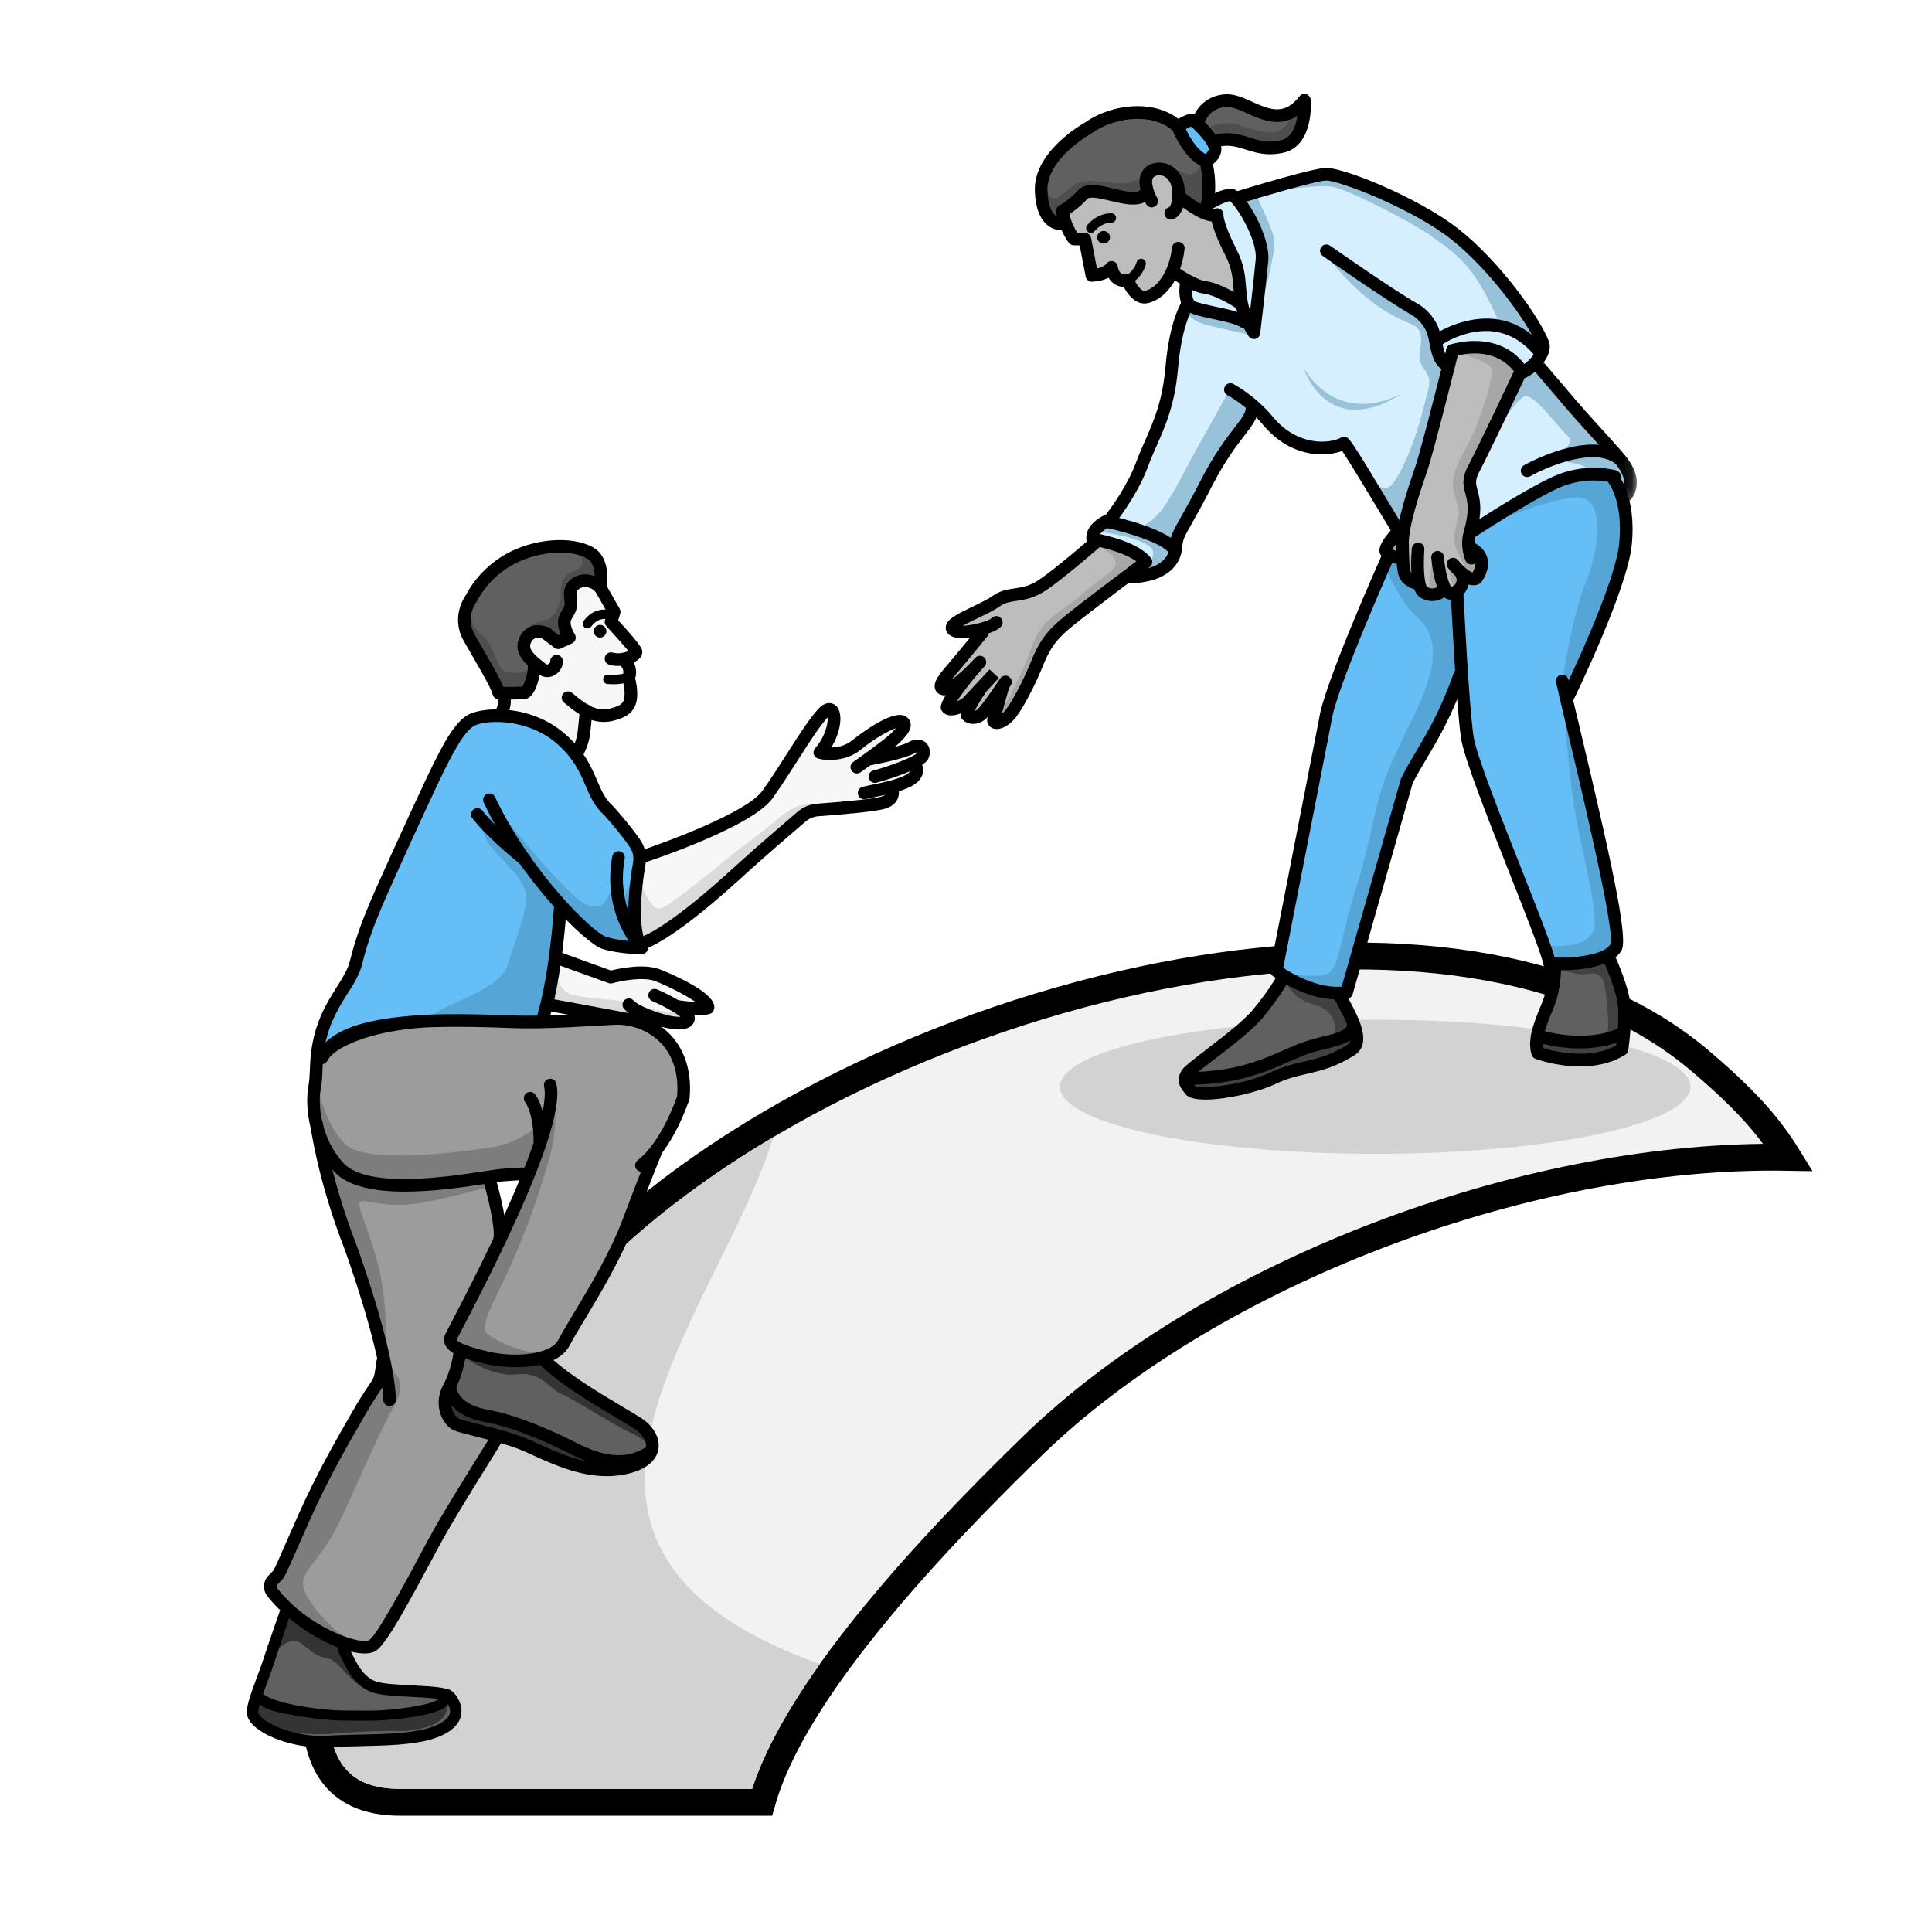 <?xml version="1.0" encoding="UTF-8"?>
<svg width="144px" height="144px" viewBox="0 0 144 144" version="1.1" xmlns="http://www.w3.org/2000/svg" xmlns:xlink="http://www.w3.org/1999/xlink">
    <title>icons/courses/mentoring-coaching</title>
    <defs>
        <polygon id="path-1" points="0 0 7.903 0 7.903 10.795 0 10.795"></polygon>
    </defs>
    <g id="icons/courses/mentoring-coaching" stroke="none" stroke-width="1" fill="none" fill-rule="evenodd">
        <path d="M88.222,72.425 C103.191,69.802 117.729,71.405 126.76,79.105 C128.851,80.888 130.702,82.626 132.206,84.659 C132.589,85.177 132.947,85.711 133.285,86.26 C132.657,86.249 132.034,86.247 131.413,86.254 C112.242,86.469 89.703,95.385 76.971,107.75 C65.386,119.003 58.627,127.848 56.796,134.335 L29.861,134.335 C27.244,134.335 25.717,133.478 24.773,132.204 C23.655,130.693 23.4,128.448 23.387,125.941 L23.388,125.207 C24.236,116.223 31.222,106.288 44.578,93.316 C55.005,83.188 71.843,75.295 88.222,72.425 Z" id="Combined-Shape" stroke="#000000" stroke-width="2" fill="#F2F2F2"></path>
        <path d="M53.874,93.509 L53.371,94.527 C47.845,105.722 42.228,117.258 61.108,124.034 C58.626,127.525 56.942,130.626 56.056,133.335 L29.861,133.335 C24.918,133.335 24.408,129.955 24.387,125.942 L24.388,125.255 L24.392,124.792 L24.396,124.325 L24.398,124.091 L24.402,123.622 L24.403,123.151 C25.241,116.439 32.198,106.733 45.275,94.033 C48.757,90.651 52.964,87.522 57.632,84.753 C56.754,87.571 55.344,90.522 53.874,93.509 Z" id="Combined-Shape" fill="#D3D2D2"></path>
        <ellipse id="Oval" fill="#D3D2D2" cx="102.5" cy="81" rx="23.5" ry="5"></ellipse>
        <g id="Group-269" transform="translate(18.399, 7)">
            <g id="Group" transform="translate(0, 33.251)">
                <path d="M2.048,83.333 L1.195,85.629 C1.195,85.629 0.879,86.525 1.052,87.225 C1.224,87.925 3.096,89.215 4.418,89.27 C5.741,89.327 8.526,89.186 9.647,89.27 C10.768,89.354 11.816,89.341 13.398,88.809 C14.978,88.277 15.617,87.976 15.646,87.248 C15.674,86.52 15.194,85.685 15.194,85.685 L11.802,85.433 C11.802,85.433 8.638,85.417 8.034,84.24 C7.431,83.064 7.605,82.353 7.605,82.353 C7.605,82.353 5.22,81.653 3.15,80 L2.048,83.333 Z" id="Fill-1" fill="#606060"></path>
                <path d="M1.313,86.385 C2.35,86.846 4.731,87.77 8.034,87.732 C11.338,87.693 13.719,87.116 14.219,86.885 C14.718,86.654 14.986,86.462 14.986,86.462 C14.986,86.462 15.14,87.309 14.41,87.962 C13.68,88.617 11.914,88.809 11.299,88.77 C10.685,88.732 7.996,88.809 6.997,88.924 C5.998,89.04 3.886,89.04 3.041,88.809 C2.196,88.578 0.45,88.337 0.373,87.183 C0.296,86.029 0.856,85.366 0.856,85.366 C0.856,85.366 0.275,85.923 1.313,86.385 Z" id="Fill-3" fill="#353333"></path>
                <path d="M2,82.952 C2,82.952 2.934,81.978 3.543,82.021 C4.152,82.063 4.802,83.163 5.94,83.333 C7.077,83.503 7.604,85.577 10,86 C10,86 7.888,85.259 7.463,82.666 C7.463,82.666 4.213,81.492 2.741,80 L2,82.952 Z" id="Fill-5" fill="#353333"></path>
                <path d="M15.866,60.39 C15.866,60.39 15.812,61.599 15.406,62.39 C15.001,63.181 14.851,63.929 14.808,64.571 C14.765,65.213 15.321,66.281 16.133,66.281 C16.946,66.281 19.768,67.009 20.794,67.544 C21.82,68.078 24.108,69.148 25.796,69.254 C27.485,69.361 28.383,69.297 29.302,68.677 C30.221,68.057 30.286,67.394 30.051,66.881 C29.816,66.367 25.412,63.459 25.412,63.459 C25.412,63.459 22.418,61.62 22.055,60.893 C22.055,60.893 19.126,61.662 15.866,60.39" id="Fill-7" fill="#606060"></path>
                <path d="M16.058,60.775 C16.058,60.775 18.11,62.411 20.067,62.186 C22.023,61.962 22.536,63.277 23.466,63.662 C24.396,64.047 27.41,66.003 28.436,66.453 C29.463,66.902 30.04,67.511 30.04,67.511 C30.04,67.511 29.783,66.196 28.725,65.619 C27.667,65.042 22.921,62.165 22.055,60.893 C22.055,60.893 18.368,61.673 16.058,60.775" id="Fill-9" fill="#353333"></path>
                <path d="M15.064,63.149 C15.064,63.149 14.391,64.592 15.129,65.49 C15.866,66.388 17.726,66.388 18.817,66.902 C19.906,67.415 21.799,68.12 23.594,68.698 C25.39,69.276 27.378,69.436 28.533,68.826 C28.533,68.826 26.224,68.73 24.332,67.576 C22.44,66.42 19.554,65.331 18.174,65.234 C16.796,65.138 15.225,64.849 15.064,63.149" id="Fill-11" fill="#353333"></path>
                <path d="M18.047,47.398 C20.099,47.046 20.772,47.431 20.772,47.431 C20.42,48.554 18.912,51.697 18.912,51.697 C18.912,49.869 18.047,47.398 18.047,47.398 Z M28.725,35.755 C28.725,35.755 24.813,35.658 23.113,35.819 C21.414,35.98 17.245,35.595 16.09,35.595 C14.936,35.595 11.89,35.53 10.286,36.14 C10.286,36.14 8.491,36.749 8.009,37.262 C7.528,37.776 6.31,37.808 5.251,38.674 C5.251,38.674 5.123,40.759 4.995,41.593 C4.867,42.427 5.251,43.71 5.476,45.185 C5.701,46.661 6.566,49.676 6.566,49.676 C6.566,49.676 9.613,57.727 9.901,59.588 C10.19,61.449 9.966,62.347 9.966,62.347 C9.966,62.347 9.12,64.066 7.708,66.184 C6.298,68.301 5.657,70.001 4.855,71.637 C4.053,73.273 4.738,73.834 3.552,75.149 C2.365,76.464 1.756,78.1 1.756,78.1 C1.756,78.1 3.135,79.672 4.161,80.57 C5.187,81.468 7.368,82.655 8.682,82.526 C9.997,82.398 10.638,80.698 11.088,79.8 C11.536,78.902 14.988,72.343 14.988,72.343 L18.047,67.672 L18.591,66.966 L15.994,66.164 C15.994,66.164 14.167,65.266 14.776,64.079 C15.385,62.892 15.738,61.93 15.866,61.257 C15.994,60.583 15.866,60.39 15.866,60.39 C15.866,60.39 18.271,61.288 20.259,61.257 C22.248,61.224 23.337,60.583 23.691,59.845 C24.043,59.107 26.513,54.808 27.667,52.532 C28.821,50.254 30.425,45.667 30.425,45.667 C30.425,45.667 32.894,42.17 32.702,40.759 C32.509,39.347 31.515,36.46 28.725,35.755 Z" id="Fill-13" fill="#9C9C9C"></path>
                <path d="M10.98,64.548 C9.633,66.922 7.977,71.011 6.759,73.48 C5.54,75.951 4.065,76.817 4.193,77.907 C4.321,78.998 6.342,81.34 7.881,82.174 C7.881,82.174 5.764,81.724 3.776,80.249 C3.776,80.249 2.077,79.03 1.916,78.549 C1.756,78.068 1.724,77.683 2.365,76.913 C3.007,76.143 4.245,73.017 4.855,71.637 C5.464,70.257 7.42,66.794 8.51,64.708 C9.601,62.623 10.19,63.309 10.318,61.737 C9.933,59.882 8.628,54.02 7.368,51.634 C5.903,48.857 5.771,45.9 5.765,45.738 L5.764,45.731 C5.79,45.842 6.373,48.2 10.479,48.137 C14.27,48.078 17.381,47.525 17.952,47.417 L18.023,47.404 L18.046,47.399 L18.239,48.137 C18.239,48.137 16.796,48.564 15.177,48.947 L14.711,49.055 C13.774,49.267 12.819,49.45 12.082,49.516 C9.934,49.708 8.715,49.067 8.426,49.324 C8.137,49.58 9.196,51.569 9.869,54.36 C10.411,56.605 10.455,60.386 10.451,61.779 C10.875,61.927 12.111,62.555 10.98,64.548 Z M22.696,40.855 L22.704,40.876 C22.782,41.098 23.438,43.142 22.44,46.469 C21.382,49.997 20.515,52.275 19.265,54.938 C18.014,57.599 17.277,58.755 18.047,59.268 C18.816,59.781 20.741,60.743 22.472,60.615 C22.472,60.615 19.971,61.833 16.636,60.647 C16.636,60.647 15.161,59.909 15.225,59.396 C15.262,59.103 15.822,57.95 16.433,56.747 L16.663,56.295 C17.048,55.543 17.43,54.811 17.694,54.295 C18.431,52.852 21.382,48.329 21.799,45.699 C22.216,43.068 22.696,40.855 22.696,40.855 Z M5.22,40.502 C5.22,40.502 5.828,43.806 7.497,45.154 C9.164,46.501 16.154,45.602 18.303,45.25 C20.452,44.897 21.927,43.454 21.927,43.454 L21.799,45.699 L21.029,47.303 C21.029,47.303 17.662,47.11 16.315,47.56 C14.968,48.008 10.19,48.169 8.747,47.848 C7.304,47.527 4.45,45.346 5.22,40.502 Z" id="Combined-Shape" fill="#7D7D7D"></path>
                <path d="M5.188,39.059 C5.188,39.059 5.572,38.331 7.282,37.562 C8.447,37.038 10.639,35.851 11.922,35.819 C13.204,35.787 17.437,35.787 17.437,35.787 L20.837,35.883 L22.215,35.787 L23.595,27.479 L25.646,29.597 C25.646,29.597 26.865,29.949 27.795,30.141 C28.725,30.334 29.174,30.334 29.174,30.334 C29.174,30.334 28.79,26.549 29.078,25.33 C29.366,24.111 29.238,23.245 29.238,23.245 C29.238,23.245 26.641,20.262 26.192,19.171 C25.743,18.081 24.203,15.386 23.241,14.649 C22.28,13.91 20.003,13.076 18.72,13.141 C17.437,13.204 15.353,15.001 15.353,15.001 C15.353,15.001 12.178,21.833 11.569,23.213 C10.959,24.592 9.132,28.217 8.683,29.628 C8.234,31.04 8.298,31.521 7.625,32.74 C6.952,33.959 6.161,34.996 5.615,36.535 C5.07,38.075 5.188,39.059 5.188,39.059" id="Fill-25" fill="#65BEF6"></path>
                <path d="M18.143,19.363 C18.143,19.363 21.157,23.181 22.825,24.945 C24.492,26.709 25.229,27.479 26.224,27.286 C27.138,27.11 27.592,24.489 27.658,24.071 L27.667,24.015 L27.86,27.319 L29.11,24.143 C29.11,24.143 28.998,25.17 28.905,26.3 L28.87,26.756 C28.797,27.746 28.752,28.722 28.821,29.083 C28.982,29.917 29.174,30.334 29.174,30.334 C29.174,30.334 27.443,30.238 26.672,29.917 C26.24,29.737 25.026,28.582 24.046,27.606 L23.73,27.289 C23.12,26.674 22.665,26.196 22.665,26.196 L22.582,26.112 C22.462,25.989 22.219,25.735 21.904,25.378 C22.722,26.515 23.338,27.319 23.338,27.319 L21.991,35.755 C21.991,35.755 20.769,35.829 19.605,35.837 L19.241,35.837 C19.001,35.835 18.77,35.83 18.56,35.819 C17.596,35.772 15.441,35.621 14.361,35.545 L14.095,35.526 C13.858,35.509 13.717,35.498 13.717,35.498 C15.064,34.407 18.88,33.542 19.458,31.617 C20.035,29.692 20.901,27.704 20.805,26.484 C20.709,25.265 19.105,23.983 18.303,22.989 C17.502,21.994 17.149,20.487 17.149,20.487 L17.982,21 L18.143,19.363 Z" id="Combined-Shape" fill="#55A5D7"></path>
                <path d="M18.827,11.365 C18.748,11.326 17.694,8.757 17.032,7.901 C16.369,7.046 16.154,5.998 16.454,5.292 C16.754,4.586 18.229,2.319 18.934,1.849 C19.639,1.379 21.82,0.845 22.59,0.758 C23.359,0.673 24.749,0.802 25.305,0.951 C25.861,1.101 26.267,1.379 26.352,1.935 C26.437,2.491 26.331,3.26 26.331,3.26 C26.331,3.26 25.39,3.154 25.005,3.325 C24.62,3.495 24.321,3.645 24.3,4.201 C24.279,4.758 24.364,4.864 24.14,5.346 C23.915,5.827 23.68,5.87 23.787,6.383 C23.894,6.896 23.766,7.345 23.766,7.345 L23.21,7.655 C23.21,7.655 22.162,6.981 21.671,6.938 C21.178,6.896 20.837,7.409 20.794,7.879 C20.751,8.35 21.221,8.927 21.221,8.927 L21.777,9.483 L21.115,11.024 C21.115,11.024 19.981,11.943 18.827,11.365" id="Fill-33" fill="#606060"></path>
                <path d="M16.497,4.929 C16.497,4.929 16.625,6.404 17.501,7.067 C18.378,7.73 18.592,9.356 19.148,9.741 C19.704,10.125 21.307,9.654 21.307,9.654 C21.307,9.654 21.2,10.959 20.708,11.387 C20.217,11.815 18.827,11.365 18.827,11.365 C18.827,11.365 17.373,8.222 16.753,7.345 C16.133,6.468 16.197,5.485 16.497,4.929" id="Fill-35" fill="#4E4E4E"></path>
                <path d="M24.3,0.737 C24.3,0.737 25.112,1.187 25.006,1.764 C24.898,2.341 23.958,2.17 23.572,2.983 C23.188,3.795 23.552,3.924 23.295,4.672 C23.039,5.421 22.825,5.634 22.504,5.869 C22.183,6.104 21.136,5.998 20.858,6.81 C20.858,6.81 22.098,6.447 22.525,6.939 C22.953,7.43 23.252,7.837 23.252,7.837 L23.937,7.452 C23.937,7.452 23.359,6.447 23.787,5.806 C24.215,5.164 24.193,4.715 24.235,4.137 C24.278,3.56 24.578,2.983 25.091,2.919 C25.604,2.854 26.267,3.196 26.267,3.196 C26.267,3.196 26.395,2.17 26.095,1.55 C25.797,0.93 24.963,0.822 24.3,0.737" id="Fill-37" fill="#4E4E4E"></path>
                <path d="M22.408,34.568 L28.501,35.755 L30.072,35.755 C30.072,35.755 31.579,36.3 32.317,36.076 C33.054,35.851 32.926,35.434 32.605,35.081 C32.605,35.081 34.209,35.305 34.241,34.921 C34.273,34.536 33.471,33.927 33.471,33.927 C33.471,33.927 31.258,32.9 30.841,32.612 C30.424,32.323 29.238,32.258 28.661,32.355 C28.084,32.451 26.93,32.516 26.93,32.516 L22.953,31.071 L22.408,34.568 Z" id="Fill-39" fill="#F7F7F7"></path>
                <path d="M22.921,32.002 C22.921,32.002 23.145,33.413 24.011,33.798 C24.877,34.184 27.635,34.215 28.405,34.472 C29.174,34.728 31.836,35.466 32.381,35.145 C32.381,35.145 33.182,35.306 32.734,35.723 C32.285,36.14 29.238,35.306 29.238,35.306 L27.475,35.499 L22.664,34.504 L22.921,32.002 Z" id="Fill-41" fill="#DBDBDB"></path>
                <path d="M19.329,11.569 L19.137,12.98 C19.137,12.98 22.087,13.557 22.985,14.488 C23.883,15.418 24.396,15.963 24.492,15.899 C24.588,15.835 25.326,14.295 25.262,12.948 C25.262,12.948 26.833,13.397 27.859,12.82 C28.886,12.242 28.469,10.96 28.436,10.478 C28.436,10.478 28.629,9.452 28.308,8.938 C28.308,8.938 29.11,8.81 28.886,8.297 C28.661,7.784 27.122,6.083 27.122,6.083 L27.315,5.217 L26.096,3.293 C26.096,3.293 25.038,2.972 24.525,3.357 C24.012,3.742 24.396,4.352 24.075,5.282 C23.755,6.211 23.498,5.891 23.723,6.5 C23.947,7.11 23.723,7.495 23.723,7.495 L23.145,7.591 C23.145,7.591 22.568,6.628 21.926,6.661 C21.285,6.693 20.548,7.206 20.58,7.848 C20.612,8.489 21.51,9.291 21.51,9.291 L21.639,9.644 C21.639,9.644 21.414,10.638 20.901,11.088 C20.388,11.536 19.329,11.569 19.329,11.569" id="Fill-43" fill="#F7F7F7"></path>
                <path d="M29.591,23.501 C29.591,23.501 28.693,26.87 28.95,28.505 C29.206,30.142 29.463,30.142 29.463,30.142 C29.463,30.142 32.798,28.216 34.786,26.421 C36.774,24.625 39.693,21.993 40.334,21.417 C40.975,20.839 42.129,20.133 42.803,20.133 C43.476,20.133 45.849,19.941 46.812,19.909 C47.773,19.876 48.126,19.107 48.094,18.53 C48.094,18.53 50.275,17.824 49.954,16.733 C49.954,16.733 50.66,16.284 50.595,15.931 C50.531,15.578 50.21,15.226 49.858,15.386 C49.505,15.546 48.03,15.803 47.26,15.963 C47.26,15.963 48.896,14.809 48.992,14.296 C49.089,13.782 48.992,13.333 48.639,13.461 C48.287,13.59 47.26,14.007 46.33,14.712 C45.4,15.418 44.535,15.899 43.926,15.899 C43.316,15.899 43.188,15.642 43.188,15.642 C43.188,15.642 43.7,14.231 43.733,13.59 C43.765,12.948 43.444,12.435 43.027,12.755 C42.611,13.076 41.392,14.809 40.751,16.028 C40.109,17.246 39.051,18.69 38.25,19.428 C37.448,20.165 35.876,20.999 35.876,20.999 L29.591,23.501 Z" id="Fill-51" fill="#F7F7F7"></path>
                <path d="M29.142,25.073 C29.142,25.073 29.976,27.479 30.713,27.479 C31.451,27.479 35.427,23.95 37.351,22.539 C39.275,21.128 40.302,20.005 41.263,19.78 C42.226,19.556 44.631,19.813 44.631,19.813 C44.631,19.813 41.873,20.102 41.52,20.358 C41.167,20.615 39.788,22.25 39.788,22.25 L32.958,27.896 C32.958,27.896 30.136,29.853 29.142,29.885 C29.142,29.885 28.564,27.223 29.142,25.073" id="Fill-55" fill="#DBDBDB"></path>
                <path d="M11.791,48.566 C9.621,48.566 7.567,48.221 6.509,47.077 C4.453,44.852 4.353,41.937 4.588,40.706 C4.665,40.298 4.682,39.88 4.699,39.435 C4.706,39.235 4.714,39.033 4.727,38.832 C4.906,36.162 5.908,34.575 6.711,33.3 C7.15,32.606 7.527,32.007 7.681,31.378 C8.197,29.243 9.02,27.396 9.055,27.318 C9.247,26.733 12.234,20.185 13.421,17.686 C14.712,14.966 15.556,13.49 16.585,12.976 C17.599,12.469 21.089,12.174 23.711,14.453 C25.151,15.704 25.656,16.88 26.103,17.919 C26.425,18.669 26.703,19.318 27.304,19.843 C27.397,19.943 28.661,21.355 29.354,22.403 C29.694,22.919 29.822,23.546 29.715,24.171 C29.226,27.047 29.264,29.331 29.817,30.13 C29.917,30.274 29.929,30.461 29.848,30.616 C29.766,30.772 29.606,30.869 29.431,30.869 C29.359,30.869 27.673,30.864 26.46,30.459 C25.202,30.04 20.328,25.243 17.653,19.564 C17.542,19.328 17.643,19.049 17.878,18.937 C18.114,18.825 18.394,18.927 18.504,19.162 C21.101,24.674 25.735,29.225 26.758,29.567 C27.36,29.767 28.13,29.857 28.688,29.896 C28.192,28.267 28.515,25.607 28.788,24.013 C28.853,23.625 28.775,23.237 28.568,22.922 C27.914,21.933 26.655,20.527 26.644,20.513 C25.923,19.885 25.589,19.11 25.237,18.29 C24.811,17.299 24.371,16.275 23.094,15.164 C20.872,13.235 17.799,13.42 17.006,13.819 C16.234,14.204 15.388,15.739 14.271,18.09 C13.043,20.676 10.111,27.121 9.932,27.66 C9.906,27.722 9.091,29.552 8.595,31.6 C8.407,32.379 7.97,33.071 7.507,33.804 C6.721,35.05 5.83,36.463 5.667,38.895 C5.655,39.087 5.647,39.279 5.639,39.471 C5.622,39.931 5.604,40.405 5.513,40.882 C5.276,42.125 5.53,44.63 7.201,46.438 C9,48.387 15.112,47.444 17.72,47.041 C18.285,46.954 18.724,46.887 18.98,46.866 C20.518,46.737 20.984,46.775 21.033,46.781 C21.291,46.806 21.481,47.037 21.455,47.296 C21.429,47.555 21.201,47.742 20.939,47.718 C20.939,47.718 20.5,47.684 19.058,47.803 C18.815,47.825 18.399,47.889 17.864,47.972 C16.351,48.205 14.011,48.566 11.791,48.566" id="Fill-57" fill="#000000"></path>
                <path d="M20.708,24.293 C20.606,24.293 20.503,24.261 20.417,24.193 C20.324,24.119 18.115,22.376 16.813,20.749 C16.651,20.545 16.684,20.249 16.887,20.086 C17.09,19.924 17.386,19.957 17.548,20.16 C18.783,21.703 20.977,23.435 20.999,23.452 C21.204,23.612 21.24,23.908 21.078,24.114 C20.986,24.231 20.848,24.293 20.708,24.293" id="Fill-59" fill="#000000"></path>
                <path d="M22.119,35.937 C22.075,35.937 22.031,35.931 21.987,35.918 C21.737,35.845 21.595,35.583 21.668,35.334 C22.603,32.152 22.897,27.275 22.9,27.227 C22.915,26.967 23.121,26.775 23.397,26.784 C23.656,26.8 23.855,27.022 23.84,27.282 C23.828,27.486 23.537,32.313 22.57,35.599 C22.51,35.804 22.323,35.937 22.119,35.937" id="Fill-61" fill="#000000"></path>
                <path d="M29.11,30.42 C28.978,30.42 28.848,30.365 28.754,30.258 C28.662,30.151 26.498,27.603 27.236,23.577 C27.283,23.322 27.524,23.15 27.784,23.199 C28.04,23.246 28.209,23.49 28.162,23.747 C27.509,27.31 29.447,29.618 29.466,29.642 C29.636,29.838 29.614,30.135 29.417,30.305 C29.328,30.382 29.219,30.42 29.11,30.42" id="Fill-63" fill="#000000"></path>
                <path d="M29.302,24.133 C29.104,24.133 28.92,24.007 28.855,23.809 C28.774,23.561 28.909,23.295 29.155,23.214 C31.345,22.496 37.276,20.284 38.413,18.704 C39.024,17.852 39.648,16.876 40.251,15.933 C41.094,14.615 41.891,13.37 42.548,12.634 C43.259,11.84 43.796,12.243 43.897,12.333 C44.6,12.959 44.177,14.883 43.059,16.147 C42.886,16.342 42.589,16.36 42.394,16.187 C42.2,16.015 42.181,15.717 42.353,15.523 C43.118,14.659 43.323,13.659 43.295,13.214 C43.281,13.228 43.266,13.244 43.25,13.262 C42.642,13.941 41.867,15.155 41.044,16.44 C40.434,17.395 39.803,18.382 39.177,19.254 C37.656,21.37 30.284,23.835 29.449,24.109 C29.4,24.126 29.351,24.133 29.302,24.133" id="Fill-65" fill="#000000"></path>
                <path d="M45.073,17.187 C44.928,16.971 44.987,16.678 45.203,16.534 C45.611,16.262 47.613,14.817 48.017,14.411 C48.184,14.244 48.299,14.119 48.377,14.023 C47.848,14.202 46.747,14.811 45.763,15.621 C44.522,16.644 42.914,16.358 42.812,16.341 C42.555,16.299 42.382,16.056 42.425,15.8 C42.467,15.543 42.707,15.365 42.965,15.412 C43.551,15.507 44.409,15.516 45.165,14.894 C45.191,14.871 47.889,12.682 48.965,13.084 C49.33,13.221 49.437,13.484 49.468,13.629 C49.577,14.132 49.14,14.621 48.683,15.077 C48.181,15.58 46.051,17.1 45.726,17.318 C45.645,17.371 45.554,17.397 45.465,17.397 C45.312,17.397 45.163,17.323 45.073,17.187 Z" id="Fill-67" fill="#000000"></path>
                <path d="M46.811,18.102 C46.598,18.102 46.405,17.957 46.354,17.741 C46.294,17.488 46.45,17.234 46.702,17.173 C47.555,16.97 49.686,16.206 49.959,15.868 C49.965,15.847 49.966,15.822 49.965,15.804 C49.945,15.816 49.878,15.83 49.77,15.891 C49.049,16.304 46.799,16.731 46.546,16.779 C46.291,16.823 46.043,16.658 45.996,16.403 C45.948,16.147 46.117,15.901 46.372,15.853 C47.272,15.685 48.864,15.325 49.303,15.073 C49.792,14.794 50.278,14.805 50.606,15.101 C50.917,15.38 50.994,15.842 50.802,16.28 C50.417,17.162 46.954,18.081 46.92,18.09 C46.885,18.098 46.848,18.102 46.811,18.102" id="Fill-69" fill="#000000"></path>
                <path d="M46.009,19.321 C45.796,19.321 45.602,19.174 45.551,18.957 C45.492,18.704 45.65,18.45 45.902,18.392 C46.133,18.338 46.384,18.285 46.647,18.23 C47.456,18.061 48.373,17.87 49.011,17.56 C49.314,17.413 49.442,17.268 49.461,17.182 C49.479,17.102 49.407,17.011 49.406,17.01 C49.244,16.813 49.265,16.517 49.458,16.35 C49.652,16.184 49.939,16.196 50.11,16.384 C50.149,16.428 50.49,16.821 50.386,17.357 C50.305,17.783 49.98,18.136 49.422,18.408 C48.68,18.768 47.701,18.973 46.839,19.152 C46.584,19.205 46.34,19.256 46.117,19.308 C46.08,19.316 46.044,19.321 46.009,19.321" id="Fill-71" fill="#000000"></path>
                <path d="M29.463,30.548 C29.275,30.548 29.098,30.435 29.025,30.25 C28.929,30.008 29.048,29.735 29.29,29.64 C31.542,28.75 35.143,25.468 36.68,24.067 L36.874,23.89 C37.907,22.951 39.918,21.22 41.025,20.271 C41.454,19.904 41.979,19.687 42.543,19.647 C44.967,19.47 46.732,19.278 47.264,19.133 C47.463,19.079 47.6,18.999 47.641,18.914 C47.687,18.822 47.635,18.694 47.634,18.693 C47.533,18.458 47.636,18.179 47.871,18.074 C48.104,17.966 48.375,18.063 48.487,18.293 C48.511,18.345 48.723,18.814 48.499,19.303 C48.336,19.659 48.004,19.908 47.512,20.042 C46.695,20.265 44.091,20.479 42.611,20.586 C42.249,20.612 41.912,20.751 41.638,20.986 C40.535,21.932 38.531,23.656 37.508,24.587 L37.314,24.763 C35.739,26.199 32.049,29.562 29.636,30.515 C29.579,30.538 29.52,30.548 29.463,30.548" id="Fill-73" fill="#000000"></path>
                <path d="M22.393,10.219 C22.136,10.219 21.881,10.125 21.659,9.943 L21.473,9.794 C20.859,9.313 19.718,8.415 20.354,7.183 C20.554,6.796 20.857,6.53 21.229,6.412 C21.89,6.207 22.526,6.528 22.596,6.566 C22.826,6.687 22.914,6.972 22.792,7.202 C22.67,7.432 22.387,7.52 22.155,7.398 C21.999,7.318 21.459,7.093 21.19,7.615 C20.954,8.072 21.297,8.459 22.055,9.054 L22.258,9.216 C22.353,9.295 22.415,9.285 22.467,9.256 C22.566,9.206 22.614,9.1 22.612,9.069 C22.595,8.809 22.789,8.584 23.048,8.566 C23.319,8.547 23.533,8.743 23.551,9.001 C23.581,9.43 23.314,9.879 22.899,10.093 C22.736,10.177 22.564,10.219 22.393,10.219" id="Fill-75" fill="#000000"></path>
                <path d="M19.608,11.888 C19.262,11.888 18.938,11.883 18.774,11.879 C18.569,11.876 18.39,11.737 18.332,11.54 C18.175,11.004 17.607,10.02 16.887,8.776 C16.661,8.388 16.422,7.972 16.173,7.535 C15.199,5.82 16.144,4.347 16.349,4.064 C16.498,3.761 17.355,2.168 19.255,1.077 C21.356,-0.129 24.25,-0.354 25.839,0.564 C27.211,1.357 26.832,3.541 26.816,3.633 C26.784,3.806 26.658,3.948 26.49,4 C26.319,4.051 26.136,4.003 26.013,3.876 C25.6,3.449 25.138,3.45 24.866,3.579 C24.765,3.628 24.536,3.772 24.575,4.067 C24.689,4.954 24.596,5.215 24.321,5.684 C24.276,5.759 24.227,5.845 24.171,5.95 C24.042,6.195 24.254,6.73 24.438,7.013 C24.511,7.128 24.533,7.27 24.495,7.401 C24.457,7.532 24.364,7.64 24.24,7.698 L23.406,8.083 C23.249,8.156 23.064,8.136 22.925,8.031 L21.995,7.325 C21.788,7.168 21.747,6.873 21.904,6.664 C22.061,6.458 22.356,6.416 22.564,6.574 L23.269,7.109 L23.398,7.049 C23.223,6.635 23.067,6.028 23.338,5.511 C23.401,5.391 23.458,5.294 23.509,5.208 C23.687,4.903 23.725,4.839 23.64,4.187 C23.562,3.579 23.883,3.008 24.457,2.731 C24.923,2.507 25.448,2.504 25.93,2.7 C25.912,2.212 25.794,1.626 25.369,1.381 C24.062,0.624 21.531,0.857 19.724,1.895 C17.919,2.93 17.188,4.489 17.181,4.505 C17.165,4.539 17.146,4.572 17.122,4.6 C17.087,4.645 16.248,5.76 16.992,7.069 C17.239,7.505 17.478,7.918 17.702,8.304 C18.359,9.44 18.862,10.31 19.118,10.943 C19.696,10.949 20.293,10.944 20.534,10.925 C20.703,10.686 20.965,9.868 20.943,9.421 C20.93,9.162 21.13,8.941 21.39,8.928 C21.642,8.904 21.87,9.114 21.884,9.375 C21.911,9.928 21.572,11.683 20.801,11.838 C20.601,11.877 20.085,11.888 19.608,11.888" id="Fill-77" fill="#000000"></path>
                <path d="M18.912,13.515 C18.843,13.515 18.773,13.5 18.706,13.468 C18.472,13.355 18.376,13.072 18.489,12.838 C18.779,12.24 18.748,11.934 18.711,11.867 C18.519,11.691 18.528,11.417 18.704,11.225 C18.88,11.034 19.2,11.046 19.391,11.222 C19.498,11.32 20.001,11.881 19.336,13.251 C19.254,13.418 19.087,13.515 18.912,13.515" id="Fill-79" fill="#000000"></path>
                <path d="M26.61,13.559 C25.375,13.559 24.393,12.742 23.762,12.217 L23.637,12.114 C23.436,11.949 23.408,11.652 23.573,11.451 C23.738,11.25 24.034,11.22 24.235,11.388 L24.364,11.493 C25.064,12.076 26.023,12.871 27.074,12.56 L27.166,12.533 C27.768,12.357 28.11,12.229 28.148,11.635 C28.188,11.011 28.003,10.453 28.001,10.448 C27.965,10.34 27.969,10.221 28.013,10.115 C28.192,9.686 27.873,9.378 27.836,9.345 C27.646,9.171 27.628,8.875 27.798,8.682 C27.97,8.489 28.261,8.468 28.456,8.635 C28.76,8.898 29.179,9.53 28.942,10.31 C29.012,10.57 29.126,11.102 29.088,11.695 C29.006,12.977 28.02,13.265 27.431,13.437 C27.146,13.522 26.872,13.559 26.61,13.559" id="Fill-81" fill="#000000"></path>
                <path d="M24.536,16.476 C24.446,16.476 24.355,16.451 24.275,16.397 C24.058,16.254 24,15.962 24.143,15.745 C24.146,15.74 24.554,15.115 24.645,14.366 C24.75,13.503 24.814,12.681 24.814,12.677 C24.833,12.417 25.059,12.222 25.319,12.243 C25.579,12.263 25.772,12.489 25.753,12.749 C25.753,12.749 25.688,13.593 25.579,14.48 C25.461,15.457 24.948,16.234 24.927,16.267 C24.836,16.403 24.687,16.476 24.536,16.476" id="Fill-83" fill="#000000"></path>
                <path d="M27.295,10.75 C27.166,10.75 27.029,10.745 26.881,10.734 C26.687,10.719 26.541,10.549 26.556,10.355 C26.571,10.16 26.744,10.014 26.935,10.03 C27.889,10.106 28.303,9.869 28.306,9.867 C28.474,9.771 28.689,9.823 28.789,9.986 C28.889,10.15 28.842,10.363 28.679,10.466 C28.628,10.499 28.203,10.75 27.295,10.75" id="Fill-85" fill="#000000"></path>
                <path d="M27.657,9.384 C27.437,9.384 27.217,9.356 27.008,9.293 C26.758,9.218 26.618,8.956 26.692,8.707 C26.767,8.457 27.028,8.316 27.279,8.391 C27.703,8.517 28.187,8.386 28.436,8.267 C28.165,7.934 27.437,7.11 26.799,6.426 C26.683,6.302 26.643,6.126 26.694,5.964 L26.868,5.411 L25.943,3.782 C25.814,3.556 25.893,3.268 26.12,3.14 C26.347,3.012 26.634,3.091 26.761,3.317 L27.788,5.124 C27.853,5.238 27.867,5.373 27.827,5.498 L27.674,5.985 C29.406,7.854 29.448,8.125 29.469,8.257 C29.488,8.387 29.479,8.642 29.196,8.888 C28.875,9.168 28.27,9.384 27.657,9.384" id="Fill-87" fill="#000000"></path>
                <path d="M25.39,6.587 C25.319,6.587 25.247,6.565 25.184,6.52 C25.026,6.407 24.99,6.186 25.104,6.028 C25.784,5.078 26.757,5.11 27.175,5.259 C27.359,5.324 27.456,5.526 27.391,5.71 C27.325,5.892 27.123,5.989 26.942,5.925 C26.867,5.9 26.202,5.707 25.677,6.439 C25.609,6.535 25.5,6.587 25.39,6.587" id="Fill-89" fill="#000000"></path>
                <path d="M29.035,46.893 C28.877,46.686 28.917,46.39 29.125,46.233 C30.828,44.935 31.92,41.888 32.066,41.465 C32.2,39.836 31.787,38.468 30.872,37.506 C29.854,36.435 28.461,36.092 27.503,36.129 C25.574,36.203 22.465,36.483 19.676,36.371 C15.52,36.203 13.331,36.326 13.308,36.327 C8.852,36.604 6.503,37.967 6.115,38.637 C5.999,38.837 5.915,38.981 5.718,39.048 C5.471,39.13 5.205,38.997 5.123,38.751 C5.063,38.571 5.116,38.38 5.246,38.258 C5.261,38.234 5.278,38.203 5.299,38.166 C6.507,36.077 9.959,35.592 13.252,35.387 C13.343,35.382 15.507,35.26 19.713,35.43 C22.467,35.54 25.552,35.261 27.467,35.188 C28.632,35.143 30.321,35.557 31.555,36.856 C32.333,37.676 33.217,39.165 33,41.603 C32.996,41.638 32.989,41.673 32.978,41.707 C32.929,41.857 31.755,45.414 29.694,46.983 C29.61,47.047 29.509,47.079 29.41,47.079 C29.268,47.079 29.127,47.015 29.035,46.893 Z" id="Fill-91" fill="#000000"></path>
                <path d="M20.02,61.65 C19.215,61.65 18.461,61.557 17.933,61.438 C15.955,60.992 15.074,60.591 14.788,60.007 C14.661,59.746 14.661,59.467 14.788,59.196 C14.826,59.116 14.953,58.873 15.15,58.498 C21.871,45.678 22.423,41.862 22.153,40.729 C22.093,40.476 22.249,40.222 22.502,40.161 C22.757,40.103 23.009,40.257 23.069,40.511 C23.602,42.752 21.219,48.951 15.983,58.935 C15.797,59.29 15.676,59.52 15.64,59.597 C15.668,59.685 15.955,60.027 18.14,60.519 C19.822,60.898 22.6,60.791 23.22,59.606 C23.502,59.068 23.915,58.379 24.395,57.582 C25.526,55.701 27.075,53.124 28.028,50.591 C29.384,46.989 30.038,45.416 30.044,45.399 C30.144,45.16 30.422,45.047 30.659,45.146 C30.9,45.246 31.013,45.522 30.913,45.762 C30.907,45.777 30.257,47.339 28.909,50.923 C27.926,53.536 26.351,56.155 25.202,58.067 C24.73,58.852 24.322,59.529 24.054,60.042 C23.402,61.287 21.611,61.65 20.02,61.65" id="Fill-93" fill="#000000"></path>
                <path d="M21.841,45.283 C21.839,45.283 21.835,45.283 21.832,45.282 C21.572,45.277 21.366,45.062 21.37,44.803 C21.381,44.251 21.286,42.649 20.732,41.879 C20.58,41.667 20.629,41.373 20.839,41.221 C21.051,41.07 21.345,41.117 21.496,41.328 C22.348,42.511 22.314,44.727 22.312,44.821 C22.307,45.078 22.097,45.283 21.841,45.283" id="Fill-95" fill="#000000"></path>
                <path d="M26.823,69.773 C24.769,69.773 22.857,68.907 21.405,68.249 C21.017,68.073 20.661,67.912 20.343,67.785 C19.357,67.395 18.074,67.072 17.043,66.813 C16.33,66.633 15.767,66.492 15.468,66.37 C15.026,66.187 14.642,65.74 14.443,65.176 C14.187,64.451 14.26,63.663 14.647,62.958 C15.258,61.842 15.414,60.477 15.416,60.463 C15.444,60.204 15.671,60.013 15.934,60.047 C16.193,60.075 16.38,60.306 16.351,60.565 C16.345,60.628 16.176,62.126 15.473,63.411 C15.126,64.041 15.236,64.59 15.331,64.862 C15.455,65.212 15.669,65.433 15.827,65.498 C16.062,65.596 16.623,65.736 17.273,65.9 C18.33,66.166 19.645,66.497 20.689,66.91 C21.02,67.041 21.391,67.208 21.794,67.391 C23.377,68.109 25.545,69.093 27.709,68.767 C28.889,68.59 29.629,68.176 29.74,67.633 C29.836,67.162 29.457,66.588 28.775,66.167 C28.349,65.905 27.898,65.636 27.433,65.36 C25.472,64.191 23.25,62.867 21.638,61.282 C21.453,61.1 21.451,60.802 21.633,60.617 C21.814,60.431 22.112,60.428 22.299,60.611 C23.829,62.116 26,63.408 27.915,64.55 C28.383,64.829 28.839,65.1 29.269,65.365 C30.307,66.004 30.841,66.945 30.663,67.821 C30.548,68.382 30.03,69.37 27.848,69.698 C27.504,69.75 27.162,69.773 26.823,69.773" id="Fill-97" fill="#000000"></path>
                <path d="M27.72,69.156 C26.369,69.156 25.054,68.608 23.873,68.002 C22.158,67.122 19.553,66.048 17.887,65.77 C14.703,65.239 14.667,63.194 14.667,63.107 C14.667,62.846 14.877,62.636 15.137,62.636 C15.395,62.636 15.605,62.843 15.608,63.099 C15.611,63.167 15.694,64.45 18.041,64.841 C20.074,65.18 23.026,66.508 24.303,67.164 C26.015,68.042 27.841,68.717 29.58,67.713 C29.803,67.583 30.093,67.66 30.224,67.885 C30.354,68.11 30.276,68.398 30.051,68.529 C29.274,68.977 28.491,69.156 27.72,69.156 L27.72,69.156 Z" id="Fill-99" fill="#000000"></path>
                <path d="M10.638,64.55 C10.386,64.55 10.176,64.349 10.168,64.095 C10.044,60.366 7.275,52.834 7.248,52.759 C5.264,47.639 4.742,43.71 4.72,43.546 C4.687,43.288 4.869,43.052 5.127,43.019 C5.383,42.983 5.621,43.168 5.655,43.425 C5.66,43.464 6.186,47.412 8.128,52.425 C8.247,52.747 10.98,60.182 11.109,64.064 C11.118,64.323 10.915,64.541 10.654,64.549 C10.649,64.55 10.644,64.55 10.638,64.55" id="Fill-101" fill="#000000"></path>
                <path d="M18.849,52.617 C18.825,52.617 18.8,52.616 18.775,52.612 C18.518,52.571 18.343,52.33 18.383,52.073 C18.528,51.16 17.886,48.67 17.627,47.788 C17.554,47.539 17.696,47.277 17.946,47.204 C18.2,47.129 18.457,47.274 18.53,47.523 C18.632,47.868 19.516,50.934 19.313,52.22 C19.277,52.451 19.077,52.617 18.849,52.617" id="Fill-103" fill="#000000"></path>
                <path d="M1.514,78.69 C1.175,78.25 1.203,77.629 1.582,77.214 C2.231,76.502 1.648,77.571 3.847,72.632 C5.231,69.525 6.689,67.004 7.975,64.78 C9.563,62.033 9.419,63.052 9.659,61.196 C9.692,60.937 9.924,60.757 10.186,60.789 C10.444,60.823 10.626,61.059 10.593,61.317 C10.328,63.36 10.431,62.413 8.79,65.252 C7.515,67.455 6.071,69.953 4.707,73.015 C2.455,78.076 2.965,77.095 2.278,77.848 C2.209,77.925 2.201,78.038 2.259,78.114 C4.552,81.079 8.491,82.38 9.106,81.999 C9.711,81.621 11.722,77.863 13.496,74.546 C14.4,72.856 16.342,69.733 17.321,68.162 C17.751,67.472 18.125,66.873 18.202,66.714 C18.257,66.514 18.439,66.367 18.656,66.367 C18.916,66.367 19.127,66.577 19.127,66.838 C19.127,67.039 19.099,67.091 18.12,68.66 C17.145,70.225 15.228,73.306 14.327,74.99 C11.833,79.651 10.384,82.31 9.606,82.798 C9.399,82.927 9.116,82.988 8.779,82.988 C6.933,82.988 3.427,81.162 1.514,78.69 Z" id="Fill-105" fill="#000000"></path>
                <path d="M0.022,87.576 C-0.088,87.058 0.231,86.158 0.761,84.732 C0.935,84.266 1.107,83.805 1.235,83.405 C1.663,82.075 2.603,79.415 2.603,79.415 L3.171,80.277 C3.17,80.278 2.474,82.345 2.048,83.67 C1.916,84.081 1.74,84.555 1.562,85.035 C1.274,85.806 0.794,87.098 0.856,87.395 C1.013,88.128 3.651,89.281 5.957,89.126 C6.69,89.077 7.512,89.059 8.356,89.039 C10.191,88.998 12.089,88.956 13.398,88.594 C14.361,88.327 14.97,87.936 15.113,87.492 C15.205,87.208 15.101,86.876 14.806,86.504 C14.581,86.34 13.197,86.271 12.281,86.225 C11.175,86.17 10.033,86.113 9.384,85.901 C8.048,85.466 7.411,84.111 6.99,83.214 L6.845,82.91 C6.739,82.697 6.825,82.439 7.035,82.333 C7.247,82.228 7.503,82.313 7.609,82.525 L7.762,82.846 C8.121,83.609 8.662,84.762 9.647,85.082 C10.187,85.259 11.273,85.313 12.323,85.366 C14.153,85.458 15.124,85.526 15.474,85.966 C16.079,86.728 16.054,87.362 15.925,87.758 C15.759,88.273 15.226,88.98 13.624,89.424 C12.213,89.814 10.262,89.857 8.375,89.9 C7.545,89.919 6.736,89.937 6.014,89.985 C5.867,89.995 5.716,90 5.561,90 C3.251,90 0.306,88.914 0.022,87.576 Z" id="Fill-107" fill="#000000"></path>
                <path d="M8.926,87.999 C8.572,87.991 8.264,87.994 7.968,87.994 C6.983,87.995 6.135,88.001 4.28,87.721 C2.009,87.378 1.005,87.101 0.544,86.347 C0.277,85.91 0.912,85.315 0.838,85.502 C0.835,85.518 0.821,85.608 0.92,85.746 C1.092,85.985 1.777,86.582 4.418,86.981 C6.204,87.251 7.023,87.247 7.964,87.244 C8.267,87.243 8.582,87.242 8.944,87.248 C10.905,87.279 13.879,86.808 14.262,86.395 C14.41,86.236 14.672,86.215 14.85,86.347 C15.026,86.48 15.051,86.716 14.903,86.876 C14.152,87.686 10.557,88 9.093,88 C9.034,88 8.977,87.999 8.926,87.999 Z" id="Fill-109" fill="#000000"></path>
                <path d="M32.188,36.478 C31.798,36.478 31.324,36.399 30.775,36.239 C28.743,35.65 28.187,35.038 28.097,34.921 C27.937,34.716 27.974,34.42 28.179,34.26 C28.386,34.1 28.682,34.138 28.84,34.343 C28.841,34.343 29.305,34.832 31.037,35.335 C31.688,35.523 32.097,35.548 32.323,35.533 C32.297,35.512 32.267,35.487 32.232,35.462 C31.559,34.972 30.39,34.423 30.243,34.373 C29.998,34.289 29.865,34.021 29.949,33.776 C30.032,33.53 30.296,33.396 30.542,33.48 C30.767,33.555 32.026,34.148 32.786,34.701 C33.572,35.272 33.389,35.814 33.315,35.966 C33.148,36.306 32.761,36.478 32.188,36.478 L32.188,36.478 Z" id="Fill-111" fill="#000000"></path>
                <path d="M33.842,35.398 C33.434,35.398 32.845,35.349 31.993,35.227 C31.736,35.19 31.557,34.951 31.593,34.694 C31.631,34.436 31.872,34.258 32.127,34.294 C32.563,34.357 33.058,34.41 33.454,34.437 C32.796,33.976 31.565,33.324 30.475,32.888 C29.548,32.516 27.833,32.867 27.251,33.033 C27.155,33.06 27.055,33.056 26.962,33.022 L23.05,31.611 C22.806,31.523 22.678,31.253 22.767,31.008 C22.855,30.763 23.126,30.636 23.369,30.724 L27.143,32.086 C27.693,31.946 29.598,31.523 30.824,32.014 C31.834,32.418 35.104,33.822 34.825,34.939 C34.768,35.173 34.712,35.398 33.842,35.398" id="Fill-113" fill="#000000"></path>
                <path d="M27.699,36.066 C27.671,36.066 27.642,36.063 27.613,36.058 L22.418,35.095 C22.162,35.047 21.994,34.803 22.041,34.546 C22.089,34.29 22.331,34.121 22.59,34.169 L27.785,35.132 C28.04,35.179 28.21,35.424 28.162,35.681 C28.12,35.908 27.922,36.066 27.699,36.066" id="Fill-115" fill="#000000"></path>
                <path d="M26.321,7.27 C26.201,7.27 26.08,7.224 25.989,7.131 C25.805,6.947 25.805,6.65 25.989,6.466 C26.172,6.281 26.475,6.276 26.659,6.461 C26.842,6.645 26.848,6.939 26.663,7.122 L26.654,7.131 C26.563,7.224 26.442,7.27 26.321,7.27" id="Fill-117" fill="#000000"></path>
            </g>
            <path d="M85.586,32.619 L82.851,39.437 C82.851,39.437 80.925,44.56 80.357,46.267 C79.787,47.974 79.568,52.001 79.044,53.708 C78.518,55.415 76.626,65.32 76.626,65.32 C76.626,65.32 78.956,67.388 82.173,66.895 C82.173,66.895 85.422,55.044 85.979,53.007 C86.537,50.972 86.44,50.775 87.26,49.494 C88.08,48.214 90.64,43.125 90.64,43.125 C90.64,43.125 90.509,46.113 91.034,48.346 C91.559,50.578 94.907,58.885 94.907,58.885 C94.907,58.885 96.877,64.006 97.041,64.926 C97.041,64.926 101.176,65.254 102.194,63.186 C102.194,63.186 98.944,47 98.287,44.701 C98.287,44.701 100.553,40.729 101.439,38.299 C102.325,35.87 103.769,31.733 101.734,28.581 C101.734,28.581 100.421,27.564 96.745,29.369 L91.33,32.586 L85.586,32.619 Z" id="Fill-121" fill="#65BEF6"></path>
            <path d="M84.82,35.279 C84.82,35.279 86.045,37.993 87.139,38.912 C88.233,39.832 88.803,41.276 88.102,43.553 C87.402,45.829 86.57,46.967 85.258,49.987 C83.945,53.008 83.901,55.372 82.676,59.18 C81.451,62.989 81.451,65.134 80.575,65.571 C79.7,66.009 76.986,65.44 76.986,65.44 C76.986,65.44 78.606,66.885 81.712,66.885 L85.826,53.49 C85.826,53.49 86.133,51.213 87.008,50.118 C87.883,49.024 90.64,43.465 90.64,43.465 L90.203,37.599 C90.203,37.599 86.023,35.542 86.013,34.557 L85.302,34.578 L84.82,35.279 Z" id="Fill-123" fill="#55A5D7"></path>
            <path d="M98.036,43.815 C98.036,43.815 98.343,48.718 98.78,52.133 C99.218,55.547 100.618,60.143 100.443,62.026 C100.268,63.908 96.811,63.47 96.811,63.47 L97.533,64.958 C97.533,64.958 100.837,65.112 101.537,64.203 C102.238,63.295 102.15,63.12 101.931,61.632 C101.712,60.143 98.036,43.815 98.036,43.815" id="Fill-125" fill="#55A5D7"></path>
            <path d="M91.33,32.587 C91.33,32.587 97.773,29.72 99.524,30.113 C101.274,30.507 100.706,34.272 99.742,36.548 C98.78,38.825 98.036,43.815 98.036,43.815 L98.288,44.702 C98.288,44.702 100.399,40.357 101.187,38.693 C101.975,37.03 102.938,33.791 102.762,31.602 C102.587,29.413 101.734,28.581 101.734,28.581 C101.734,28.581 99.262,27.618 96.154,29.501 L91.33,32.587 Z" id="Fill-127" fill="#55A5D7"></path>
            <path d="M63.103,33.276 C63.103,33.276 63.694,32.226 64.35,31.832 C65.007,31.438 65.729,29.894 66.352,28.549 C66.976,27.202 67.501,25.823 67.993,24.674 C68.486,23.525 68.584,21.719 69.011,19.717 C69.437,17.714 69.372,16.861 69.963,16.073 C69.963,16.073 70.028,14.726 70.258,14.135 L71.374,8.719 C71.374,8.719 72.128,7.898 72.687,7.7 C73.245,7.503 73.605,7.7 73.605,7.7 L74.328,7.734 C74.328,7.734 78.004,6.42 79.448,6.191 C80.892,5.96 81.319,5.928 81.746,6.223 C82.173,6.519 85.586,7.307 87.884,8.948 C90.18,10.59 91.821,12.232 93.791,14.562 C95.76,16.894 96.089,17.747 96.318,18.141 C96.549,18.534 96.646,19.487 95.958,20.144 L101.012,25.692 C101.012,25.692 104.097,28.647 102.588,29.993 L101.734,28.581 C101.734,28.581 100.158,27.399 96.745,29.369 L91.329,32.586 L85.586,32.619 C85.586,32.619 82.337,26.25 81.68,25.987 C81.68,25.987 80.597,26.644 78.168,26.086 C78.168,26.086 75.871,25.002 75.149,23.459 C75.149,23.459 74.426,24.51 73.605,25.56 C72.785,26.612 71.604,28.811 71.604,28.811 L69.241,33.375 C69.241,33.375 69.601,35.903 66.287,35.804 L66.68,34.688 C66.68,34.688 65.401,33.474 63.103,33.276" id="Fill-129" fill="#D5EFFF"></path>
            <path d="M75.148,7.405 C75.148,7.405 76.33,9.736 76.56,10.754 C76.79,11.772 75.378,16.597 75.378,16.597 C75.378,16.597 76.035,12.56 75.542,11.444 C75.05,10.327 74.033,8.062 74.033,8.062 L75.148,7.405 Z" id="Fill-131" fill="#98C1DA"></path>
            <path d="M69.963,16.072 C69.963,16.072 70.127,16.893 71.669,17.255 C73.212,17.615 75.083,18.042 75.083,18.042 L74.032,16.992 C74.032,16.992 70.422,16.237 70.16,15.679 L69.963,16.072 Z" id="Fill-133" fill="#98C1DA"></path>
            <path d="M92.61,26.086 C92.61,26.086 94.546,22.573 95.334,22.54 C96.122,22.508 97.861,25.036 98.518,25.56 C99.174,26.086 97.106,27.334 97.106,27.334 C97.106,27.334 99.732,27.366 100.257,28.187 L102.095,28.549 L102.588,29.993 C102.588,29.993 103.112,29.402 102.817,28.68 C102.522,27.957 101.373,26.217 101.373,26.217 L96.252,20.176 L95.17,20.669 L94.48,21.687 L92.61,26.086 Z" id="Fill-135" fill="#98C1DA"></path>
            <path d="M80.269,11.804 C80.269,11.804 82.27,14.497 84.47,15.941 C86.669,17.386 87.293,16.992 87.49,17.976 C87.686,18.961 87.03,19.52 87.719,20.472 C88.408,21.424 88.146,21.556 87.654,23.591 C87.162,25.627 86.111,28.253 85.323,29.14 C84.536,30.026 83.486,28.253 83.486,28.253 L86.111,32.488 C86.111,32.488 87.162,29.369 87.555,27.432 C87.949,25.495 89.656,20.078 89.656,20.078 C89.656,20.078 88.868,19.618 88.704,18.83 C88.54,18.043 87.916,16.302 86.8,15.777 C85.685,15.252 80.269,11.804 80.269,11.804" id="Fill-137" fill="#98C1DA"></path>
            <path d="M74.886,7.569 C74.886,7.569 79.612,6.617 81.024,6.946 C82.435,7.274 87.128,9.736 88.277,10.59 C89.426,11.444 90.542,12.133 91.592,13.709 C92.643,15.285 93.365,17.123 93.365,17.123 C93.365,17.123 95.728,17.977 96.22,18.765 C96.22,18.765 96.351,17.451 95.531,16.466 C94.71,15.481 91.428,11.115 88.376,9.145 C85.323,7.175 81.483,5.961 80.86,5.894 C80.235,5.829 74.886,7.569 74.886,7.569" id="Fill-139" fill="#98C1DA"></path>
            <path d="M73.354,21.884 C73.354,21.884 71.604,24.992 70.684,26.655 C69.766,28.318 69.459,29.063 68.54,30.507 C67.622,31.952 66.352,32.477 66.352,32.477 C66.352,32.477 64.47,31.711 64.35,31.831 C64.23,31.952 63.53,32.631 63.53,32.631 C63.53,32.631 66.615,32.98 67.468,33.9 C67.468,33.9 67.753,34.403 67.271,34.906 L66.834,35.586 L66.965,35.891 C66.965,35.891 68.693,35.542 68.868,35.038 C69.043,34.534 68.672,34.513 69.241,33.374 C69.809,32.237 70.772,30.53 70.772,30.53 C70.772,30.53 71.582,28.341 72.632,26.962 C73.682,25.582 74.82,24.072 74.93,23.437 L73.354,21.884 Z" id="Fill-141" fill="#98C1DA"></path>
            <path d="M77.588,65.626 C77.588,65.626 76.242,67.957 74.897,69.106 C73.551,70.255 73.058,70.518 71.976,71.503 C70.893,72.488 70.269,72.652 70.203,73.111 C70.138,73.571 70.859,74.392 70.859,74.392 C70.859,74.392 72.993,74.424 74.503,73.965 C76.013,73.506 76.275,73.178 78.179,72.783 C80.082,72.389 81.297,72.094 82.052,71.503 C82.807,70.912 83.102,70.945 82.938,70.058 C82.774,69.172 81.559,66.972 81.559,66.972 C81.559,66.972 79.263,66.676 77.588,65.626" id="Fill-143" fill="#606060"></path>
            <path d="M77.348,66.075 C77.348,66.075 77.905,67.421 79.349,67.815 C80.794,68.209 80.958,68.898 81.122,69.489 C81.286,70.08 80.695,70.737 80.695,70.737 C80.695,70.737 77.905,71.36 76.724,72.05 C75.542,72.739 71.866,73.528 70.389,73.363 C70.389,73.363 69.7,73.823 70.324,74.381 C70.947,74.94 73.114,74.677 74.197,74.25 C75.279,73.823 76.943,73.057 78.179,72.783 C79.416,72.509 82.927,71.656 82.829,70.638 C82.73,69.621 81.581,67.257 81.581,67.257 C81.581,67.257 79.547,67.026 77.348,66.075" id="Fill-145" fill="#414141"></path>
            <path d="M97.533,64.958 C97.533,64.958 97.402,66.501 97.074,67.651 C96.745,68.8 96.679,68.734 96.319,69.719 C95.957,70.704 96.121,71.591 96.121,71.591 C96.121,71.591 97.96,71.787 99.601,71.919 C101.242,72.05 102.555,71.163 102.555,71.163 C102.555,71.163 102.85,68.701 102.522,67.093 C102.194,65.484 101.537,64.203 101.537,64.203 C101.537,64.203 100.29,65.352 97.533,64.958" id="Fill-147" fill="#606060"></path>
            <path d="M97.533,64.958 C97.533,64.958 98.813,65.812 99.995,65.582 C101.176,65.352 101.242,66.436 101.34,67.552 C101.438,68.669 101.603,69.785 101.274,70.376 C101.274,70.376 98.452,70.868 96.253,70.048 C96.253,70.048 95.858,71.459 96.515,71.656 C97.171,71.853 97.96,72.214 99.601,71.919 C101.242,71.623 102.358,71.591 102.587,70.868 C102.817,70.146 102.719,68.537 102.522,67.093 C102.324,65.648 101.537,64.203 101.537,64.203 C101.537,64.203 99.305,65.484 97.533,64.958" id="Fill-149" fill="#414141"></path>
            <path d="M60.871,9.638 C60.871,9.638 59.657,9.572 59.361,8.259 C59.066,6.945 59.295,6.158 59.92,5.173 C60.543,4.188 61.462,3.466 62.578,2.776 C63.693,2.086 64.284,1.627 65.204,1.725 C66.123,1.824 67.108,1.233 68.354,1.856 L69.307,2.447 L70.422,2.02 L70.948,1.988 C70.948,1.988 71.571,0.937 72.097,0.773 C72.621,0.609 73.409,0.445 74.624,0.904 C75.838,1.364 76.429,2.054 77.315,1.758 C78.201,1.462 78.759,0.74 78.759,0.74 C78.759,0.74 79.087,2.054 78.529,2.94 C77.972,3.826 77.085,4.122 76.396,4.056 C75.706,3.99 73.376,3.17 72.293,3.466 C72.293,3.466 72.457,4.155 71.965,4.647 L71.538,4.975 L71.735,6.42 C71.735,6.42 71.866,8.095 71.374,8.718 L69.536,7.733 C69.536,7.733 69.7,6.716 69.011,6.158 C68.322,5.599 67.895,5.468 67.403,5.829 C66.91,6.19 67.14,7.602 67.14,7.602 C67.14,7.602 65.433,7.897 63.76,7.274 C63.76,7.274 62.841,7.11 62.119,7.701 C61.397,8.291 60.97,8.751 60.97,8.751 L60.871,9.638 Z" id="Fill-151" fill="#606060"></path>
            <path d="M71.587,2.628 C71.587,2.628 72.473,1.89 73.869,2.316 C75.263,2.743 76.511,3.154 77.183,2.595 C77.856,2.037 78.119,1.249 78.119,1.249 L78.759,0.741 C78.759,0.741 78.89,2.054 78.332,2.94 C77.774,3.827 77.019,4.122 76.396,4.056 C75.772,3.991 73.672,3.334 73.031,3.383 C72.392,3.433 71.997,3.514 71.997,3.514 L71.587,2.628 Z" id="Fill-155" fill="#4E4E4E"></path>
            <path d="M68.502,5.386 C68.449,5.347 69.125,5.501 69.914,5.928 C70.701,6.355 71.308,5.024 71.308,5.024 C71.308,5.024 71.636,5.566 71.604,6.24 C71.571,6.913 71.555,7.963 71.21,8.62 L69.667,7.733 C69.667,7.733 69.356,6.009 68.502,5.386" id="Fill-157" fill="#4E4E4E"></path>
            <path d="M59.443,7.077 C59.443,7.077 59.952,8.143 60.592,7.651 C61.232,7.158 61.658,6.584 62.545,6.503 C63.431,6.42 64.465,6.683 65.285,6.667 C66.106,6.65 66.894,6.125 66.894,6.125 L67.124,7.322 C67.124,7.322 66.451,7.914 65.942,7.815 C65.433,7.717 63.169,6.995 62.66,7.274 C62.151,7.553 61.626,8.028 61.183,8.439 C60.74,8.849 60.871,9.638 60.871,9.638 C60.871,9.638 60.181,9.719 59.755,9.211 C59.329,8.702 59.066,7.749 59.443,7.077" id="Fill-159" fill="#4E4E4E"></path>
            <path d="M69.438,2.25 C69.438,2.25 69.787,3.608 70.466,4.307 C71.144,5.008 71.538,4.976 71.538,4.976 C71.538,4.976 72.217,4.593 72.173,4.045 C72.129,3.498 70.707,1.878 70.707,1.878 C70.707,1.878 69.941,1.769 69.438,2.25" id="Fill-161" fill="#65BEF6"></path>
            <path d="M89.918,19.159 L87.49,27.859 L86.111,32.488 C86.111,32.488 85.52,32.915 85.093,33.572 C84.666,34.229 85.651,34.557 86.013,34.557 C86.013,34.557 85.979,36.395 87.292,36.296 C87.292,36.296 87.194,37.315 88.014,37.281 C88.835,37.249 89.064,37.085 89.064,37.085 C89.064,37.085 89.524,37.577 90.082,37.249 C90.64,36.921 90.706,36.001 90.706,36.001 C90.706,36.001 91.658,36.264 91.822,35.772 C91.986,35.279 92.019,34.951 91.789,34.688 C91.559,34.425 91.034,33.998 91.034,33.998 C91.034,33.998 91.723,31.503 91.461,30.289 C91.198,29.074 91.034,29.008 91.428,28.056 C91.822,27.104 94.907,20.735 94.907,20.735 C94.907,20.735 93.857,18.108 89.918,19.159" id="Fill-165" fill="#BDBDBD"></path>
            <path d="M86.111,32.488 C86.111,32.488 85.126,33.484 84.973,33.812 C84.819,34.141 85.301,34.469 85.652,34.469 C86.001,34.469 86.111,32.488 86.111,32.488 M89.59,35.082 L90.465,35.913 C90.465,35.913 90.64,36.724 90.181,36.811 C89.721,36.898 89.59,35.082 89.59,35.082 Z M89.918,19.159 C93.616,17.988 94.886,20.592 94.886,20.592 C94.886,20.592 94.082,22.315 93.266,24.07 L93.054,24.527 C92.524,25.667 92.018,26.759 91.756,27.334 C91.056,28.866 90.881,28.559 91.297,29.872 C91.713,31.186 90.991,33.528 90.991,33.528 C90.991,33.528 91.406,34.229 91.953,34.644 C92.5,35.06 91.647,36.088 91.647,36.088 L90.968,35.629 C90.968,35.629 90.356,34.36 90.137,33.9 C89.918,33.44 89.918,32.915 90.202,31.842 C90.487,30.77 90.246,30.923 89.962,29.698 C89.678,28.472 90.29,27.443 90.991,26.174 C91.69,24.904 93.047,21.095 92.74,20.439 C92.435,19.782 89.724,19.221 89.918,19.159 Z M88.562,34.228 C88.562,34.228 88.189,35.367 88.145,36.066 C88.102,36.767 88.168,37.27 88.168,37.27 L89.087,36.855 L88.562,34.228 Z M87.096,33.856 L86.308,35.06 L86.527,36.198 L87.096,36.176 L87.096,33.856 Z" id="Combined-Shape" fill="#A7A7A7"></path>
            <path d="M63.464,33.178 C63.464,33.178 61.035,35.672 59.525,36.592 C58.016,37.511 56.539,37.478 56.539,37.478 L54.274,38.627 C54.274,38.627 52.535,39.35 52.666,39.744 C52.797,40.138 54.077,40.17 54.734,39.941 L53.782,41.386 L52.206,43.388 C52.206,43.388 51.714,44.045 51.977,44.176 C52.239,44.308 52.895,44.078 52.895,44.078 C52.895,44.078 51.681,45.522 52.206,45.752 C52.731,45.982 53.749,45.391 53.749,45.391 C53.749,45.391 53.126,46.573 53.946,46.638 C54.766,46.704 55.817,45.293 55.817,45.293 C55.817,45.293 55.357,47.032 55.981,46.901 C56.604,46.77 56.867,46.179 57.524,45.325 C58.18,44.472 58.934,41.484 59.624,40.795 C60.314,40.105 66.845,34.983 66.845,34.983 C66.845,34.983 66.286,33.834 63.464,33.178" id="Fill-177" fill="#BDBDBD"></path>
            <path d="M63.376,33.637 C63.376,33.637 64.645,34.25 64.755,34.907 C64.864,35.563 63.683,36.001 62.413,37.139 C61.144,38.278 59.854,38.912 59.219,39.809 C58.585,40.707 58.475,41.341 58.059,42.37 C57.644,43.399 57.206,44.121 57.031,44.625 C56.856,45.128 56.155,45.829 56.155,45.829 L55.98,46.901 C55.98,46.901 57.075,46.091 57.535,45.172 C57.994,44.252 58.825,41.451 59.81,40.575 C60.795,39.7 62.151,38.693 62.983,38.059 C63.814,37.424 66.812,34.82 66.812,34.82 C66.812,34.82 65.63,33.418 63.617,33.265 L63.376,33.637 Z" id="Fill-179" fill="#A7A7A7"></path>
            <path d="M60.97,8.751 L61.626,10.721 L62.545,11.214 L63.038,13.446 C63.038,13.446 63.792,13.611 64.252,13.216 C64.252,13.216 64.646,14.004 65.138,14.004 L65.63,14.004 C65.63,14.004 65.893,14.956 66.811,15.12 C67.731,15.285 68.191,14.792 68.519,14.3 C68.847,13.807 68.978,13.479 68.978,13.479 L70.258,14.135 C70.258,14.135 72.031,14.595 72.129,14.595 C72.227,14.595 74.23,15.646 74.23,15.646 C74.23,15.646 73.999,13.544 73.704,12.757 C73.409,11.969 72.293,10.13 72.293,9.244 L69.536,7.733 C69.536,7.733 69.536,6.716 69.011,6.158 C68.486,5.6 67.632,5.6 67.402,5.829 C67.173,6.059 67.14,7.602 67.14,7.602 C67.14,7.602 66.057,7.996 65.367,7.733 C64.679,7.471 63.53,7.208 62.742,7.372 C61.954,7.536 60.97,8.751 60.97,8.751" id="Fill-181" fill="#BDBDBD"></path>
            <path d="M78.792,20.511 C78.792,20.511 80.595,26.025 86.341,22.182 C86.341,22.182 81.831,25.122 78.792,20.511" id="Fill-189" fill="#98C1DA"></path>
            <path d="M63.852,11.159 C63.721,11.159 63.59,11.104 63.496,10.996 C63.326,10.8 63.348,10.502 63.545,10.332 C63.74,10.162 64.044,10.178 64.214,10.376 C64.384,10.573 64.367,10.866 64.17,11.036 L64.16,11.044 C64.071,11.122 63.962,11.159 63.852,11.159" id="Fill-191" fill="#000000"></path>
            <path d="M66.899,15.621 C66.186,15.621 65.653,14.96 65.361,14.385 C65.006,14.372 64.752,14.242 64.588,14.117 C64.43,13.998 64.312,13.852 64.224,13.705 C63.673,13.986 63.066,13.987 62.985,14 C62.76,14 62.565,13.841 62.523,13.619 L62.073,11.294 L61.631,11.284 C61.489,11.281 61.356,11.214 61.269,11.102 C61.239,11.063 60.522,10.126 60.32,8.791 C60.289,8.589 60.393,8.39 60.576,8.299 C60.582,8.296 61.231,7.966 61.964,7.179 C62.54,6.559 63.58,6.811 64.586,7.054 C65.352,7.241 66.307,7.472 66.597,7.147 C66.77,6.952 67.068,6.936 67.261,7.11 C67.455,7.283 67.472,7.581 67.299,7.774 C66.633,8.518 65.428,8.227 64.364,7.97 C63.763,7.826 62.856,7.605 62.653,7.821 C62.118,8.396 61.619,8.761 61.311,8.959 C61.458,9.595 61.735,10.095 61.893,10.348 L62.473,10.361 C62.694,10.365 62.883,10.524 62.925,10.742 L63.363,13.009 C63.622,12.955 63.923,12.848 64.068,12.651 C64.184,12.494 64.384,12.425 64.572,12.475 C64.76,12.527 64.897,12.69 64.916,12.884 C64.926,12.973 64.992,13.243 65.16,13.369 C65.195,13.396 65.308,13.477 65.576,13.43 C65.8,13.388 66.018,13.515 66.099,13.727 C66.238,14.092 66.621,14.744 66.959,14.672 C67.789,14.487 68.742,13.318 68.958,11.443 C68.988,11.185 69.219,10.997 69.48,11.029 C69.738,11.059 69.923,11.292 69.893,11.551 C69.614,13.983 68.321,15.333 67.164,15.592 C67.073,15.613 66.985,15.621 66.899,15.621" id="Fill-193" fill="#000000"></path>
            <path d="M60.737,10.164 C60.486,10.164 60.083,10.105 59.694,9.797 C59.095,9.323 58.771,8.457 58.733,7.222 C58.639,4.281 62.3,2.229 62.455,2.144 C64.417,0.736 67.783,0.3 69.719,2.105 C69.771,2.153 69.813,2.214 69.838,2.281 C70.039,2.807 70.752,4.244 71.638,4.571 C71.778,4.623 71.885,4.738 71.926,4.882 C71.95,4.959 72.472,6.807 71.933,8.757 C71.863,9.009 71.602,9.155 71.353,9.086 C71.102,9.016 70.955,8.757 71.025,8.506 C71.395,7.169 71.178,5.845 71.071,5.349 C69.909,4.755 69.184,3.164 69.002,2.725 C67.447,1.372 64.643,1.731 62.957,2.94 C62.878,2.986 59.599,4.828 59.673,7.193 C59.71,8.352 60.014,8.841 60.262,9.046 C60.522,9.26 60.793,9.219 60.804,9.218 C61.062,9.177 61.302,9.346 61.348,9.597 C61.394,9.849 61.236,10.09 60.984,10.142 C60.96,10.148 60.87,10.164 60.737,10.164" id="Fill-195" fill="#000000"></path>
            <path d="M68.864,9.367 C68.647,9.367 68.451,9.215 68.404,8.995 C68.349,8.741 68.511,8.49 68.765,8.436 C68.789,8.412 68.982,8.148 68.978,7.421 C68.976,6.731 68.714,6.252 68.262,6.105 C67.957,6.008 67.657,6.097 67.553,6.239 C67.326,6.553 67.633,7.377 67.849,7.749 C67.979,7.974 67.902,8.262 67.677,8.393 C67.453,8.525 67.164,8.447 67.033,8.221 C66.939,8.058 66.127,6.599 66.792,5.684 C67.154,5.187 67.877,4.993 68.551,5.209 C69.404,5.484 69.916,6.311 69.92,7.418 C69.927,9.066 69.124,9.322 68.963,9.356 C68.929,9.363 68.896,9.367 68.864,9.367" id="Fill-197" fill="#000000"></path>
            <path d="M71.475,5.484 C71.297,5.484 71.128,5.383 71.048,5.212 C70.938,4.976 71.039,4.696 71.275,4.586 C71.277,4.586 71.718,4.358 71.691,4.08 C71.659,3.738 70.731,2.688 70.363,2.436 C70.215,2.488 69.914,2.658 69.672,2.831 C69.462,2.981 69.166,2.934 69.016,2.723 C68.864,2.512 68.912,2.218 69.123,2.067 C69.542,1.765 70.129,1.427 70.529,1.491 C71.096,1.59 72.556,3.223 72.628,3.992 C72.7,4.749 72.062,5.258 71.673,5.44 C71.609,5.469 71.541,5.484 71.475,5.484" id="Fill-199" fill="#000000"></path>
            <g id="Group-203" transform="translate(70.429, 0)" fill="#000000">
                <path d="M5.836,4.498 C5.128,4.498 4.554,4.317 4.028,4.151 C3.309,3.924 2.688,3.728 1.795,3.99 C1.543,4.063 1.284,3.92 1.211,3.67 C1.139,3.421 1.281,3.159 1.531,3.086 C2.7,2.745 3.518,3.004 4.311,3.253 C5.012,3.474 5.675,3.683 6.63,3.461 C7.458,3.27 7.767,2.379 7.878,1.625 C6.544,2.532 5.168,1.918 4.111,1.445 C3.526,1.183 2.977,0.937 2.547,0.969 C1.243,1.069 0.93,2.192 0.926,2.203 C0.86,2.455 0.603,2.604 0.35,2.537 C0.099,2.471 -0.051,2.212 0.016,1.961 C0.035,1.889 0.511,0.181 2.475,0.03 C3.138,-0.023 3.798,0.273 4.495,0.584 C5.78,1.159 6.89,1.655 8.026,0.183 C8.144,0.03 8.347,-0.037 8.533,0.02 C8.719,0.076 8.852,0.24 8.868,0.434 C8.879,0.573 9.114,3.853 6.842,4.38 C6.477,4.464 6.145,4.498 5.836,4.498" id="Fill-201"></path>
            </g>
            <path d="M65.659,14.247 C65.536,14.247 65.415,14.181 65.351,14.065 C65.256,13.895 65.318,13.681 65.486,13.585 C65.493,13.582 66.116,13.223 66.319,12.539 C66.374,12.353 66.57,12.245 66.758,12.301 C66.945,12.357 67.051,12.553 66.996,12.741 C66.709,13.708 65.865,14.183 65.829,14.203 C65.775,14.232 65.717,14.247 65.659,14.247" id="Fill-204" fill="#000000"></path>
            <path d="M62.908,10.357 C62.833,10.357 62.758,10.332 62.694,10.283 C62.54,10.165 62.509,9.945 62.628,9.791 C62.655,9.754 63.318,8.899 64.434,8.892 L64.436,8.892 C64.63,8.892 64.787,9.048 64.789,9.243 C64.79,9.437 64.633,9.597 64.438,9.598 C63.677,9.603 63.193,10.214 63.188,10.219 C63.118,10.309 63.013,10.357 62.908,10.357" id="Fill-206" fill="#000000"></path>
            <path d="M74.015,16.059 C73.925,16.059 73.834,16.033 73.753,15.98 C73.345,15.706 72.112,14.977 71.315,14.882 C70.44,14.778 69.083,13.85 68.931,13.745 C68.718,13.596 68.665,13.303 68.813,13.089 C68.961,12.876 69.255,12.823 69.468,12.971 C69.968,13.318 70.941,13.889 71.425,13.947 C72.612,14.088 74.211,15.151 74.278,15.197 C74.494,15.343 74.551,15.634 74.406,15.85 C74.316,15.986 74.167,16.059 74.015,16.059" id="Fill-208" fill="#000000"></path>
            <path d="M72.789,9.051 C72.792,9.051 72.804,9.717 73.79,11.649 C74.342,12.731 74.409,13.581 74.475,14.402 C74.519,14.974 74.563,15.528 74.778,16.167 C74.923,14.907 75.114,13.214 75.192,12.358 C75.336,10.794 73.675,8.255 73.272,7.999 C73.15,7.978 72.567,8.21 72.093,8.49 C72.02,8.533 71.939,8.554 71.86,8.555 C71.977,8.586 72.067,8.589 72.125,8.564 C72.28,8.491 72.462,8.511 72.601,8.611 C72.739,8.713 72.811,8.882 72.789,9.051 M75.061,18.273 C74.903,18.273 74.753,18.194 74.665,18.056 C73.7,16.549 73.613,15.448 73.536,14.475 C73.475,13.713 73.418,12.992 72.952,12.078 C72.291,10.783 72.02,9.983 71.913,9.506 C70.921,9.412 69.676,8.407 69.257,8.046 C69.06,7.876 69.038,7.579 69.208,7.382 C69.378,7.186 69.674,7.163 69.872,7.333 C70.432,7.815 71.076,8.232 71.544,8.441 C71.507,8.408 71.475,8.37 71.448,8.324 C71.315,8.101 71.389,7.812 71.613,7.68 C72.011,7.444 73.006,6.917 73.614,7.125 C74.395,7.392 76.302,10.571 76.13,12.445 C75.995,13.916 75.534,17.819 75.529,17.858 C75.505,18.055 75.361,18.217 75.167,18.262 C75.132,18.27 75.096,18.273 75.061,18.273" id="Fill-210" fill="#000000"></path>
            <path d="M74.365,17.485 C74.275,17.485 74.183,17.459 74.103,17.405 C73.699,17.134 72.815,16.948 72.035,16.784 C70.733,16.511 69.986,16.332 69.734,15.819 C69.361,15.062 69.549,14.082 69.571,13.973 C69.624,13.718 69.87,13.554 70.126,13.607 C70.381,13.659 70.545,13.908 70.494,14.162 C70.451,14.373 70.384,15.007 70.578,15.403 C70.722,15.546 71.628,15.736 72.228,15.863 C73.134,16.053 74.071,16.249 74.627,16.623 C74.844,16.767 74.901,17.06 74.757,17.276 C74.665,17.411 74.516,17.485 74.365,17.485" id="Fill-212" fill="#000000"></path>
            <path d="M66.109,36.458 C65.808,36.458 65.548,36.408 65.421,36.263 C65.249,36.068 65.267,35.771 65.462,35.599 C65.598,35.478 65.785,35.45 65.945,35.513 C66.208,35.537 67.394,35.469 68.146,34.893 C68.528,34.599 68.733,34.229 68.771,33.761 C68.84,32.918 69.013,32.612 69.586,31.6 C69.908,31.033 70.394,30.176 71.092,28.813 C72.104,26.842 72.976,25.707 73.614,24.878 C74.125,24.212 74.434,23.81 74.458,23.423 C74.474,23.163 74.688,22.96 74.957,22.982 C75.217,22.998 75.414,23.222 75.398,23.482 C75.356,24.156 74.959,24.672 74.36,25.452 C73.745,26.252 72.902,27.348 71.93,29.244 C71.222,30.623 70.731,31.49 70.406,32.065 C69.86,33.029 69.761,33.202 69.709,33.838 C69.619,34.946 68.882,35.783 67.633,36.199 C67.441,36.263 66.698,36.458 66.109,36.458" id="Fill-214" fill="#000000"></path>
            <path d="M63.048,33.708 C62.821,33.708 62.621,33.544 62.584,33.313 C62.42,32.307 63.365,31.63 64.035,31.347 C64.356,30.93 65.633,29.213 66.292,27.427 C66.5,26.862 66.731,26.34 66.962,25.813 C67.593,24.381 68.245,22.901 68.467,20.362 C68.782,16.74 69.734,15.39 69.774,15.334 C69.927,15.124 70.221,15.076 70.432,15.229 C70.642,15.381 70.689,15.673 70.539,15.883 C70.52,15.913 69.692,17.151 69.405,20.444 C69.17,23.138 68.486,24.692 67.824,26.193 C67.6,26.702 67.377,27.207 67.175,27.753 C66.366,29.944 64.761,31.949 64.693,32.034 C64.64,32.1 64.568,32.151 64.489,32.18 C64.478,32.184 63.423,32.603 63.514,33.162 C63.555,33.418 63.381,33.661 63.124,33.702 C63.098,33.706 63.073,33.708 63.048,33.708" id="Fill-216" fill="#000000"></path>
            <path d="M85.685,32.795 C85.525,32.795 85.37,32.714 85.281,32.568 L84.861,31.87 C84.109,30.618 82.254,27.531 81.637,26.611 C80.238,27.135 77.71,27.034 75.737,24.66 C74.562,23.246 73.101,22.459 73.085,22.451 C72.856,22.329 72.769,22.045 72.891,21.814 C73.013,21.585 73.296,21.497 73.527,21.619 C73.593,21.654 75.162,22.495 76.462,24.058 C78.331,26.308 80.704,26.078 81.558,25.615 C81.635,25.574 81.721,25.554 81.807,25.558 C82.151,25.576 82.18,25.578 85.668,31.385 L86.087,32.08 C86.222,32.303 86.15,32.592 85.928,32.727 C85.851,32.773 85.768,32.795 85.685,32.795" id="Fill-218" fill="#000000"></path>
            <path d="M69.142,34.439 C68.991,34.439 68.843,34.367 68.751,34.232 C68.245,33.48 65.674,32.692 64.173,32.371 C63.919,32.316 63.757,32.066 63.812,31.812 C63.866,31.557 64.116,31.393 64.37,31.45 C64.805,31.543 68.648,32.395 69.532,33.705 C69.678,33.921 69.621,34.213 69.405,34.359 C69.324,34.413 69.233,34.439 69.142,34.439" id="Fill-220" fill="#000000"></path>
            <path d="M55.887,47.339 C55.805,47.339 55.727,47.329 55.653,47.306 C55.405,47.231 55.228,47.034 55.181,46.777 C55.168,46.707 55.171,46.634 55.19,46.565 L55.859,44.167 C55.929,43.916 56.19,43.77 56.439,43.84 C56.69,43.91 56.836,44.17 56.766,44.42 L56.272,46.193 C56.327,46.149 56.386,46.096 56.446,46.034 C56.887,45.58 57.813,43.87 58.388,42.446 C59.002,40.927 59.501,40.096 61.01,38.88 C62.192,37.927 65.169,35.682 66.294,34.836 C65.58,34.307 64.276,33.929 63.571,33.77 C62.944,34.318 60.841,36.136 59.575,36.993 C58.697,37.587 57.947,37.699 57.344,37.79 C56.875,37.86 56.506,37.916 56.156,38.17 C55.765,38.454 55.145,38.753 54.545,39.041 C54.18,39.217 53.694,39.451 53.362,39.646 C54.03,39.616 55.265,39.326 55.519,39.06 C55.7,38.873 55.998,38.867 56.186,39.047 C56.373,39.227 56.379,39.525 56.199,39.712 C55.711,40.221 54.05,40.619 53.128,40.558 C52.685,40.529 52.385,40.4 52.214,40.166 C52.098,40.009 52.06,39.817 52.108,39.629 C52.233,39.13 52.889,38.794 54.136,38.193 C54.699,37.922 55.28,37.642 55.603,37.407 C56.138,37.019 56.68,36.937 57.204,36.859 C57.766,36.775 58.346,36.688 59.047,36.213 C60.466,35.253 63.099,32.931 63.125,32.908 C63.235,32.813 63.381,32.773 63.526,32.799 C63.827,32.857 66.496,33.401 67.391,34.603 C67.546,34.811 67.504,35.105 67.296,35.261 C67.254,35.293 63.051,38.444 61.601,39.613 C60.187,40.753 59.803,41.459 59.261,42.799 C58.697,44.196 57.702,46.093 57.122,46.691 C56.717,47.106 56.266,47.339 55.887,47.339" id="Fill-222" fill="#000000"></path>
            <path d="M51.994,44.827 C51.892,44.827 51.794,44.811 51.703,44.776 C51.49,44.694 51.339,44.526 51.286,44.316 C51.16,43.807 51.61,43.253 52.354,42.391 L52.634,42.064 C53.237,41.344 54.533,39.75 54.533,39.749 L55.264,40.344 C55.264,40.344 53.962,41.946 53.356,42.67 L53.067,43.007 C52.917,43.18 52.7,43.432 52.522,43.661 C52.992,43.335 53.685,42.71 54.283,42.037 C54.455,41.842 54.753,41.824 54.948,41.998 C55.142,42.171 55.159,42.468 54.987,42.663 C54.235,43.509 52.915,44.827 51.994,44.827" id="Fill-224" fill="#000000"></path>
            <path d="M52.499,46.325 C52.489,46.325 52.48,46.325 52.471,46.324 C52.154,46.317 51.969,46.182 51.871,46.07 C51.635,45.801 51.341,45.467 53.89,42.461 C54.06,42.262 54.357,42.239 54.554,42.406 C54.752,42.575 54.776,42.872 54.609,43.07 C53.972,43.821 53.277,44.72 52.915,45.274 C53.114,45.193 53.315,45.084 53.392,45.004 C53.647,44.741 55.355,42.896 55.355,42.896 L56.045,43.536 C56.045,43.536 54.324,45.395 54.068,45.661 C53.805,45.93 53.053,46.325 52.499,46.325" id="Fill-226" fill="#000000"></path>
            <path d="M54.133,46.955 C53.837,46.956 53.57,46.849 53.384,46.673 C53.165,46.467 52.867,46.184 54.235,44.164 C54.381,43.949 54.674,43.894 54.89,44.038 C55.105,44.184 55.161,44.477 55.015,44.693 C54.698,45.16 54.397,45.675 54.246,45.993 C54.322,45.969 54.412,45.917 54.51,45.823 C54.793,45.548 55.666,44.293 56.15,43.566 C56.294,43.35 56.585,43.291 56.803,43.436 C57.02,43.581 57.078,43.872 56.934,44.089 C56.8,44.289 55.614,46.063 55.166,46.499 C54.832,46.822 54.465,46.955 54.133,46.955" id="Fill-228" fill="#000000"></path>
            <path d="M91.267,35.075 C91.089,35.075 90.919,34.973 90.84,34.8 C90.82,34.758 90.372,33.761 90.7,32.624 C91.156,31.04 90.979,30.377 90.821,29.792 C90.667,29.221 90.522,28.683 91.024,27.728 C91.905,26.059 94.439,20.67 94.464,20.616 C94.523,20.49 94.634,20.397 94.769,20.361 C95.143,20.262 95.773,19.744 96.056,19.198 C96.177,18.968 96.18,18.829 96.163,18.783 C95.556,17.132 92.593,13.06 89.742,10.818 C86.827,8.525 81.35,6.425 80.429,6.457 C79.574,6.505 75.586,7.69 74.121,8.142 C73.872,8.22 73.608,8.079 73.532,7.83 C73.456,7.582 73.595,7.318 73.843,7.242 C74.394,7.071 79.25,5.58 80.375,5.517 C81.589,5.418 87.297,7.696 90.324,10.077 C93.405,12.501 96.411,16.727 97.046,18.458 C97.17,18.795 97.117,19.201 96.892,19.633 C96.548,20.294 95.853,20.938 95.231,21.196 C94.776,22.165 92.666,26.633 91.858,28.168 C91.528,28.795 91.595,29.046 91.729,29.546 C91.901,30.18 92.135,31.049 91.605,32.885 C91.376,33.677 91.692,34.4 91.695,34.407 C91.804,34.643 91.7,34.923 91.463,35.032 C91.4,35.061 91.333,35.075 91.267,35.075" id="Fill-230" fill="#000000"></path>
            <path d="M95.06,21.2 C94.906,21.2 94.755,21.124 94.664,20.985 C93.09,18.558 90.142,19.524 90.017,19.567 C89.771,19.652 89.505,19.519 89.42,19.273 C89.335,19.028 89.466,18.76 89.711,18.676 C89.75,18.663 93.478,17.423 95.454,20.472 C95.596,20.69 95.534,20.982 95.315,21.123 C95.236,21.175 95.148,21.2 95.06,21.2" id="Fill-232" fill="#000000"></path>
            <path d="M89.498,20.721 C89.426,20.721 89.354,20.705 89.285,20.67 C88.472,20.255 88.306,19.404 88.159,18.652 C88.085,18.27 88.015,17.909 87.872,17.62 C87.485,16.831 86.819,16.47 86.813,16.467 C84.958,15.424 80.386,12.214 80.192,12.077 C79.979,11.928 79.928,11.634 80.077,11.422 C80.226,11.209 80.52,11.157 80.734,11.307 C80.78,11.34 85.461,14.626 87.262,15.639 C87.286,15.651 88.188,16.127 88.717,17.203 C88.914,17.606 89,18.046 89.084,18.472 C89.224,19.189 89.336,19.638 89.712,19.83 C89.944,19.948 90.036,20.232 89.918,20.463 C89.834,20.627 89.669,20.721 89.498,20.721" id="Fill-234" fill="#000000"></path>
            <path d="M87.195,36.93 C87.008,36.93 86.691,36.861 86.269,36.519 C85.72,36.072 85.705,35.334 85.679,34.114 L85.666,33.574 C85.623,32.083 86.516,29.468 87.048,27.906 L87.095,27.771 C87.566,26.39 89.39,19.08 89.408,19.007 C89.471,18.755 89.726,18.602 89.979,18.664 C90.231,18.727 90.385,18.983 90.322,19.236 C90.246,19.537 88.47,26.656 87.986,28.075 L87.941,28.21 C87.461,29.614 86.57,32.226 86.607,33.547 L86.62,34.095 C86.639,34.977 86.653,35.616 86.864,35.788 C87.091,35.971 87.205,35.989 87.206,35.989 C87.457,35.929 87.67,36.093 87.729,36.346 C87.787,36.599 87.586,36.857 87.334,36.916 C87.3,36.923 87.255,36.93 87.195,36.93" id="Fill-236" fill="#000000"></path>
            <path d="M88.352,37.798 C88.055,37.798 87.716,37.717 87.39,37.479 C86.696,36.968 86.74,35.005 86.829,33.88 C86.848,33.621 87.077,33.434 87.334,33.448 C87.595,33.468 87.787,33.695 87.768,33.954 C87.67,35.211 87.76,36.507 87.96,36.729 C88.274,36.958 88.596,36.814 88.632,36.797 C88.864,36.685 89.145,36.775 89.262,37.004 C89.378,37.233 89.294,37.511 89.067,37.632 C88.908,37.716 88.652,37.798 88.352,37.798" id="Fill-238" fill="#000000"></path>
            <path d="M89.772,37.699 C89.745,37.699 89.719,37.698 89.692,37.696 C88.695,37.634 88.38,35.714 88.281,34.575 C88.258,34.316 88.45,34.087 88.709,34.065 C88.97,34.046 89.196,34.234 89.219,34.494 C89.31,35.534 89.592,36.621 89.81,36.773 C89.791,36.759 89.895,36.766 90.012,36.627 C90.154,36.457 90.191,36.221 90.176,36.158 C90.038,35.937 90.113,35.664 90.334,35.526 C90.554,35.389 90.853,35.473 90.991,35.694 C91.23,36.078 91.102,36.652 90.881,37.023 C90.623,37.456 90.222,37.699 89.772,37.699" id="Fill-240" fill="#000000"></path>
            <path d="M91.432,36.624 C90.633,36.624 89.801,35.672 89.535,35.339 C89.372,35.136 89.406,34.84 89.608,34.677 C89.811,34.514 90.107,34.548 90.269,34.75 C90.658,35.234 91.134,35.608 91.356,35.673 C91.476,35.468 91.617,35.13 91.55,34.839 C91.497,34.611 91.319,34.424 91.004,34.264 C90.772,34.147 90.678,33.864 90.796,33.631 C90.913,33.4 91.196,33.306 91.428,33.423 C92.145,33.785 92.389,34.282 92.469,34.634 C92.666,35.511 92.074,36.307 92.006,36.396 C91.962,36.453 91.906,36.499 91.841,36.53 C91.708,36.595 91.57,36.624 91.432,36.624" id="Fill-242" fill="#000000"></path>
            <path d="M85.942,35.049 C85.932,35.049 85.922,35.048 85.912,35.048 C85.738,35.038 84.857,34.953 84.51,34.356 C84.395,34.157 84.088,33.627 85.846,31.929 C86.033,31.748 86.332,31.754 86.511,31.941 C86.692,32.128 86.687,32.426 86.499,32.607 C85.994,33.096 85.517,33.676 85.392,33.945 C85.513,34.021 85.758,34.094 85.972,34.108 C86.23,34.126 86.427,34.35 86.41,34.609 C86.394,34.858 86.187,35.049 85.942,35.049" id="Fill-244" fill="#000000"></path>
            <path d="M96.37,19.702 C96.233,19.702 96.097,19.643 96.004,19.528 C93.117,15.969 89.197,18.603 89.031,18.716 C88.816,18.864 88.524,18.809 88.376,18.596 C88.229,18.382 88.282,18.089 88.495,17.941 C88.543,17.91 93.293,14.695 96.735,18.934 C96.899,19.136 96.869,19.433 96.667,19.597 C96.579,19.668 96.474,19.702 96.37,19.702" id="Fill-246" fill="#000000"></path>
            <g id="Group-250" transform="translate(95.698, 19.728)">
                <mask id="mask-2" fill="white">
                    <use xlink:href="#path-1"></use>
                </mask>
                <g id="Clip-249"></g>
                <path d="M6.968,10.795 C6.828,10.795 6.689,10.733 6.596,10.613 C6.436,10.409 6.473,10.113 6.679,9.953 C6.755,9.888 7.444,9.243 6.344,7.873 C6.019,7.467 5.199,6.562 4.405,5.687 C3.747,4.96 3.104,4.251 2.757,3.843 C1.992,2.94 0,0.613 0,0.613 L0.716,0 C0.716,0 2.709,2.33 3.475,3.233 C3.817,3.637 4.453,4.336 5.102,5.054 C5.905,5.94 6.736,6.855 7.079,7.283 C7.697,8.054 7.97,8.796 7.889,9.489 C7.8,10.253 7.313,10.653 7.257,10.696 C7.171,10.763 7.07,10.795 6.968,10.795" id="Fill-248" fill="#000000" mask="url(#mask-2)"></path>
            </g>
            <path d="M91.429,33.012 C91.277,33.012 91.127,32.938 91.036,32.801 C90.893,32.584 90.952,32.292 91.169,32.148 C91.324,32.046 94.998,29.622 97.306,28.547 C99.742,27.411 101.967,28.036 102.06,28.062 C102.309,28.135 102.453,28.395 102.381,28.644 C102.308,28.894 102.049,29.039 101.799,28.967 C101.779,28.962 99.807,28.419 97.703,29.4 C95.459,30.447 91.726,32.909 91.688,32.934 C91.609,32.987 91.518,33.012 91.429,33.012" id="Fill-251" fill="#000000"></path>
            <path d="M95.423,28.558 C95.258,28.558 95.098,28.472 95.012,28.317 C94.885,28.091 94.965,27.803 95.192,27.676 C95.393,27.564 100.124,24.941 102.562,26.802 C102.768,26.96 102.807,27.256 102.65,27.463 C102.493,27.67 102.197,27.709 101.989,27.551 C100.372,26.312 96.867,27.815 95.653,28.498 C95.58,28.538 95.501,28.558 95.423,28.558" id="Fill-253" fill="#000000"></path>
            <path d="M71.449,74.957 C70.756,74.957 70.221,74.849 70.003,74.592 C69.634,74.159 69.13,73.566 69.721,72.724 C69.901,72.469 70.423,72.064 71.491,71.245 C72.664,70.345 74.271,69.112 74.949,68.3 C76.097,66.928 76.68,65.903 76.685,65.894 C76.814,65.667 77.101,65.586 77.326,65.715 C77.553,65.842 77.633,66.129 77.506,66.356 C77.481,66.4 76.879,67.46 75.672,68.905 C74.926,69.797 73.339,71.014 72.063,71.992 C71.384,72.514 70.613,73.104 70.492,73.267 C70.346,73.474 70.319,73.512 70.719,73.982 C71.122,74.174 74.258,73.898 76.289,72.931 C77.226,72.485 78.02,72.3 78.79,72.123 C79.803,71.888 80.76,71.666 82.05,70.856 C82.653,70.477 81.853,68.96 81.423,68.146 C81.247,67.812 81.108,67.549 81.038,67.344 C80.953,67.098 81.084,66.83 81.33,66.746 C81.574,66.661 81.844,66.792 81.928,67.037 C81.982,67.192 82.108,67.427 82.256,67.706 C82.869,68.866 83.894,70.81 82.551,71.654 C81.127,72.549 80.046,72.798 79.002,73.041 C78.249,73.215 77.538,73.379 76.693,73.782 C75.387,74.404 73.016,74.957 71.449,74.957" id="Fill-255" fill="#000000"></path>
            <path d="M81.273,67.492 C78.832,67.492 76.549,65.802 76.443,65.722 C76.298,65.614 76.229,65.432 76.263,65.255 L79.927,46.532 C80.28,44.042 84.422,34.758 84.597,34.365 C84.703,34.128 84.981,34.021 85.22,34.127 C85.457,34.233 85.563,34.512 85.457,34.749 C85.414,34.844 81.193,44.304 80.855,46.689 L77.247,65.134 C77.9,65.564 79.782,66.683 81.602,66.538 L86.019,51.04 C86.415,50.248 86.783,49.63 87.171,48.974 C88.057,47.479 88.974,45.933 89.967,43.133 C90.054,42.886 90.324,42.758 90.567,42.846 C90.812,42.933 90.941,43.202 90.854,43.447 C89.83,46.334 88.848,47.991 87.981,49.455 C87.6,50.097 87.24,50.704 86.891,51.384 L82.422,67.097 C82.372,67.273 82.224,67.404 82.042,67.433 C81.786,67.473 81.529,67.492 81.273,67.492" id="Fill-257" fill="#000000"></path>
            <path d="M97.895,65.316 C97.481,65.316 97.178,65.298 97.072,65.291 C96.857,65.276 96.679,65.118 96.641,64.907 C96.497,64.129 95.338,61.193 94.11,58.083 C92.438,53.85 90.709,49.472 90.496,48.008 C90.128,45.491 89.741,37.402 89.724,37.06 C89.712,36.799 89.913,36.579 90.172,36.566 C90.426,36.542 90.653,36.755 90.665,37.014 C90.669,37.098 91.066,45.401 91.427,47.872 C91.625,49.228 93.41,53.749 94.986,57.737 C96.138,60.655 97.151,63.22 97.477,64.368 C98.95,64.417 101.135,64.201 101.645,63.37 C101.978,62.321 99.458,51.773 98.382,47.269 C98.022,45.759 97.73,44.54 97.581,43.856 C97.525,43.602 97.685,43.351 97.94,43.295 C98.19,43.24 98.444,43.399 98.501,43.654 C98.65,44.334 98.939,45.547 99.299,47.05 C102.154,59.006 102.919,63.091 102.448,63.862 C101.668,65.136 99.216,65.316 97.895,65.316" id="Fill-259" fill="#000000"></path>
            <path d="M98.496,45.351 C98.427,45.351 98.357,45.335 98.291,45.303 C98.057,45.189 97.96,44.908 98.073,44.673 C98.112,44.594 101.976,36.629 102.285,33.519 C102.613,30.236 101.415,28.878 101.404,28.864 C101.228,28.672 101.242,28.374 101.435,28.199 C101.627,28.025 101.925,28.039 102.1,28.23 C102.161,28.297 103.591,29.916 103.222,33.613 C102.896,36.889 99.082,44.752 98.92,45.086 C98.838,45.253 98.671,45.351 98.496,45.351" id="Fill-261" fill="#000000"></path>
            <path d="M70.105,73.854 C70.064,73.854 70.039,73.853 70.031,73.853 C69.771,73.85 69.563,73.637 69.566,73.377 C69.568,73.116 69.782,72.877 70.042,72.911 C70.068,72.911 72.351,72.932 74.277,72.39 C75.533,72.036 76.135,71.774 76.968,71.408 C77.363,71.235 77.807,71.041 78.39,70.806 C79.054,70.538 79.694,70.382 80.259,70.245 C81.289,69.994 81.879,69.829 82.038,69.358 C82.122,69.112 82.39,68.979 82.636,69.063 C82.882,69.147 83.013,69.414 82.931,69.66 C82.596,70.645 81.569,70.895 80.482,71.16 C79.948,71.29 79.343,71.437 78.742,71.679 C78.17,71.91 77.734,72.102 77.345,72.271 C76.477,72.651 75.85,72.925 74.532,73.297 C72.652,73.826 70.532,73.854 70.105,73.854" id="Fill-263" fill="#000000"></path>
            <path d="M99.366,72.487 C97.607,72.487 96.14,71.953 96.042,71.917 C95.906,71.866 95.801,71.755 95.757,71.616 C95.416,70.523 95.923,69.179 96.518,67.784 C97.035,66.573 97.016,65.044 97.015,65.029 C97.011,64.769 97.218,64.554 97.478,64.55 C97.481,64.549 97.483,64.549 97.486,64.549 C97.743,64.549 97.952,64.754 97.957,65.012 C97.959,65.082 97.982,66.753 97.385,68.154 C96.908,69.27 96.493,70.336 96.606,71.112 C97.404,71.356 100.063,72.032 102.059,70.921 C102.139,70.321 102.332,68.621 102.131,67.577 C101.88,66.276 101.021,64.433 101.012,64.414 C100.902,64.179 101.003,63.898 101.238,63.788 C101.475,63.677 101.754,63.78 101.864,64.014 C101.902,64.094 102.783,65.981 103.056,67.399 C103.333,68.839 102.974,71.184 102.958,71.283 C102.938,71.418 102.859,71.536 102.744,71.609 C101.679,72.278 100.465,72.487 99.366,72.487" id="Fill-265" fill="#000000"></path>
            <path d="M99.354,71.143 C97.574,71.143 96.143,70.681 96.051,70.65 C95.803,70.569 95.67,70.302 95.751,70.056 C95.833,69.809 96.097,69.676 96.345,69.755 C96.378,69.766 99.647,70.816 102.238,69.637 C102.476,69.527 102.754,69.634 102.861,69.871 C102.969,70.108 102.865,70.387 102.628,70.494 C101.548,70.986 100.391,71.143 99.354,71.143" id="Fill-267" fill="#000000"></path>
        </g>
    </g>
</svg>